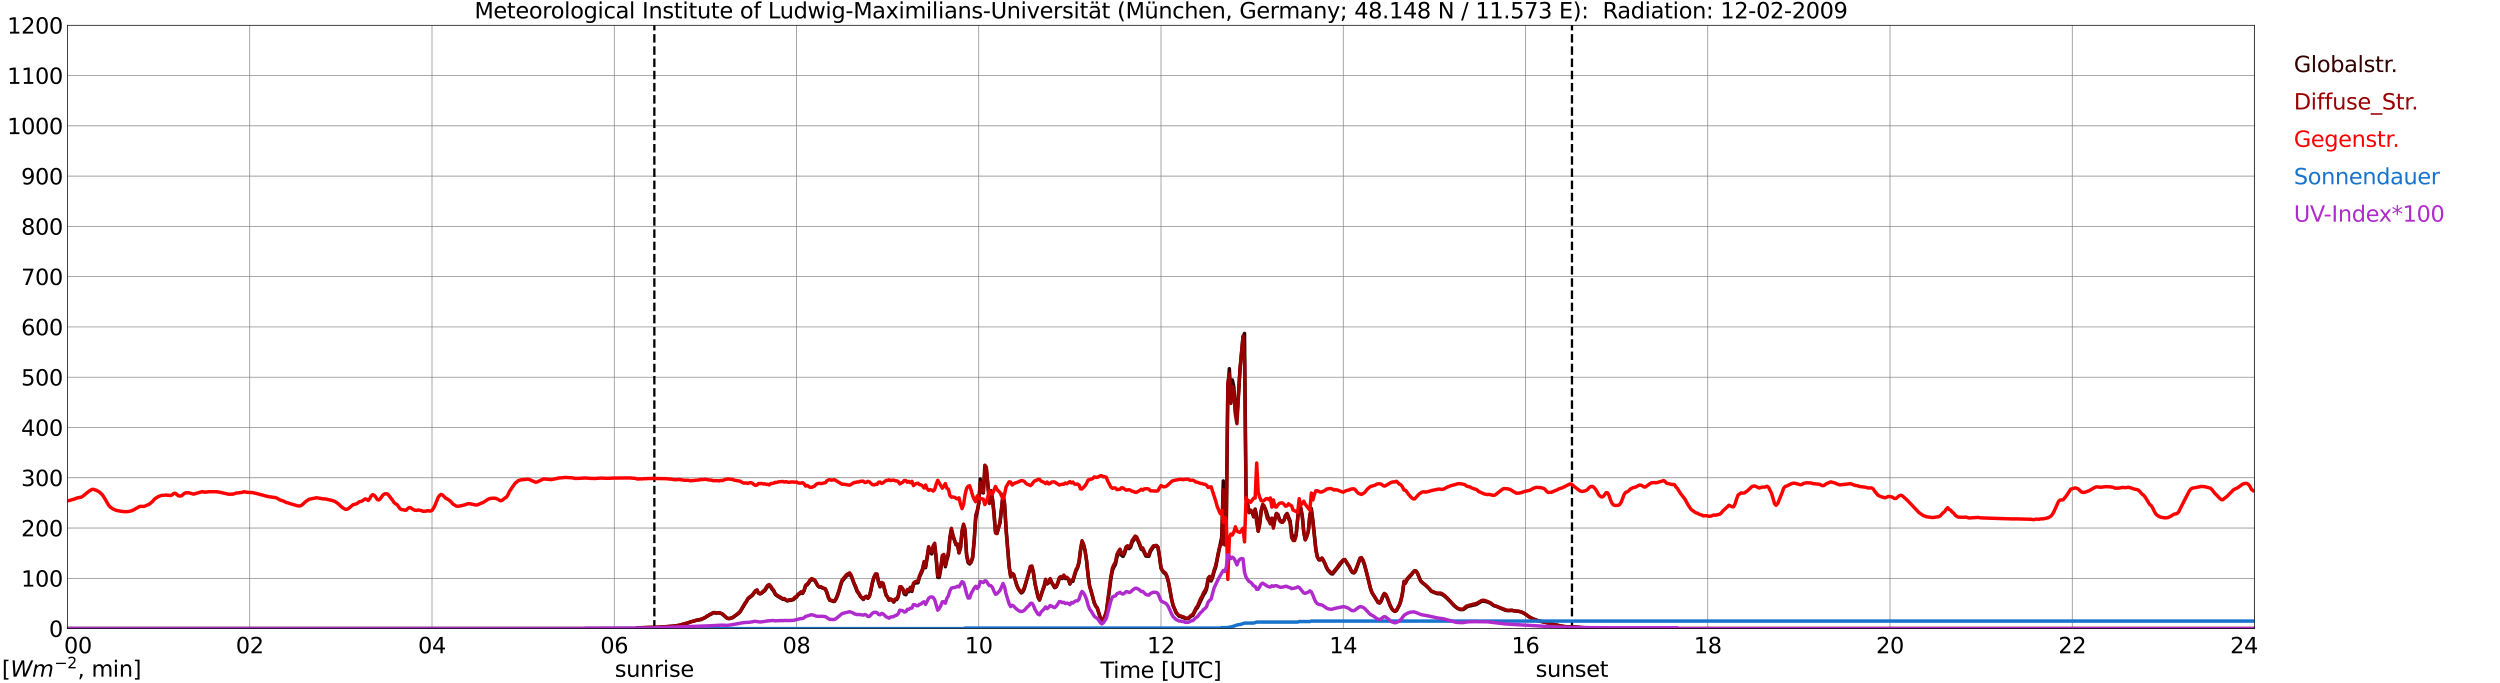 <?xml version="1.0" encoding="utf-8" standalone="no"?>
<!DOCTYPE svg PUBLIC "-//W3C//DTD SVG 1.1//EN"
  "http://www.w3.org/Graphics/SVG/1.1/DTD/svg11.dtd">
<svg xmlns:xlink="http://www.w3.org/1999/xlink" width="1085.4pt" height="296.64pt" viewBox="0 0 1085.4 296.64" xmlns="http://www.w3.org/2000/svg" version="1.1">
 <defs>
  <style type="text/css">*{stroke-linejoin: round; stroke-linecap: butt}</style>
 </defs>
 <g id="figure_1">
  <g id="patch_1">
   <path d="M 0 296.64 
L 1085.4 296.64 
L 1085.4 0 
L 0 0 
z
" style="fill: #ffffff"/>
  </g>
  <g id="axes_1">
   <g id="patch_2">
    <path d="M 29.306 272.909 
L 978.814 272.909 
L 978.814 10.976 
L 29.306 10.976 
z
" style="fill: #ffffff"/>
   </g>
   <g id="patch_3">
    <path d="M 978.814 272.909 
L 978.814 272.909 
L 978.814 10.976 
L 978.814 10.976 
z
" clip-path="url(#p048c642f13)" style="fill: #d3d3d3; opacity: 0.25; stroke: #d3d3d3; stroke-linejoin: miter"/>
   </g>
   <g id="matplotlib.axis_1">
    <g id="xtick_1">
     <g id="line2d_1">
      <path d="M 29.306 272.909 
L 29.306 10.976 
" clip-path="url(#p048c642f13)" style="fill: none; stroke: #808080; stroke-width: 0.3; stroke-linecap: square"/>
     </g>
     <g id="line2d_2"/>
     <g id="text_1">
      <!--    00 -->
      <g transform="translate(18.733 283.627) scale(0.095 -0.095)">
       <defs>
        <path id="DejaVuSans-20" transform="scale(0.016)"/>
        <path id="DejaVuSans-30" d="M 2034 4250 
Q 1547 4250 1301 3770 
Q 1056 3291 1056 2328 
Q 1056 1369 1301 889 
Q 1547 409 2034 409 
Q 2525 409 2770 889 
Q 3016 1369 3016 2328 
Q 3016 3291 2770 3770 
Q 2525 4250 2034 4250 
z
M 2034 4750 
Q 2819 4750 3233 4129 
Q 3647 3509 3647 2328 
Q 3647 1150 3233 529 
Q 2819 -91 2034 -91 
Q 1250 -91 836 529 
Q 422 1150 422 2328 
Q 422 3509 836 4129 
Q 1250 4750 2034 4750 
z
" transform="scale(0.016)"/>
       </defs>
       <use xlink:href="#DejaVuSans-20"/>
       <use xlink:href="#DejaVuSans-20" transform="translate(31.787 0)"/>
       <use xlink:href="#DejaVuSans-20" transform="translate(63.574 0)"/>
       <use xlink:href="#DejaVuSans-30" transform="translate(95.361 0)"/>
       <use xlink:href="#DejaVuSans-30" transform="translate(158.984 0)"/>
      </g>
     </g>
    </g>
    <g id="xtick_2">
     <g id="line2d_3">
      <path d="M 108.431 272.909 
L 108.431 10.976 
" clip-path="url(#p048c642f13)" style="fill: none; stroke: #808080; stroke-width: 0.3; stroke-linecap: square"/>
     </g>
     <g id="line2d_4"/>
     <g id="text_2">
      <!-- 02 -->
      <g transform="translate(102.387 283.627) scale(0.095 -0.095)">
       <defs>
        <path id="DejaVuSans-32" d="M 1228 531 
L 3431 531 
L 3431 0 
L 469 0 
L 469 531 
Q 828 903 1448 1529 
Q 2069 2156 2228 2338 
Q 2531 2678 2651 2914 
Q 2772 3150 2772 3378 
Q 2772 3750 2511 3984 
Q 2250 4219 1831 4219 
Q 1534 4219 1204 4116 
Q 875 4013 500 3803 
L 500 4441 
Q 881 4594 1212 4672 
Q 1544 4750 1819 4750 
Q 2544 4750 2975 4387 
Q 3406 4025 3406 3419 
Q 3406 3131 3298 2873 
Q 3191 2616 2906 2266 
Q 2828 2175 2409 1742 
Q 1991 1309 1228 531 
z
" transform="scale(0.016)"/>
       </defs>
       <use xlink:href="#DejaVuSans-30"/>
       <use xlink:href="#DejaVuSans-32" transform="translate(63.623 0)"/>
      </g>
     </g>
    </g>
    <g id="xtick_3">
     <g id="line2d_5">
      <path d="M 187.557 272.909 
L 187.557 10.976 
" clip-path="url(#p048c642f13)" style="fill: none; stroke: #808080; stroke-width: 0.3; stroke-linecap: square"/>
     </g>
     <g id="line2d_6"/>
     <g id="text_3">
      <!-- 04 -->
      <g transform="translate(181.513 283.627) scale(0.095 -0.095)">
       <defs>
        <path id="DejaVuSans-34" d="M 2419 4116 
L 825 1625 
L 2419 1625 
L 2419 4116 
z
M 2253 4666 
L 3047 4666 
L 3047 1625 
L 3713 1625 
L 3713 1100 
L 3047 1100 
L 3047 0 
L 2419 0 
L 2419 1100 
L 313 1100 
L 313 1709 
L 2253 4666 
z
" transform="scale(0.016)"/>
       </defs>
       <use xlink:href="#DejaVuSans-30"/>
       <use xlink:href="#DejaVuSans-34" transform="translate(63.623 0)"/>
      </g>
     </g>
    </g>
    <g id="xtick_4">
     <g id="line2d_7">
      <path d="M 266.683 272.909 
L 266.683 10.976 
" clip-path="url(#p048c642f13)" style="fill: none; stroke: #808080; stroke-width: 0.3; stroke-linecap: square"/>
     </g>
     <g id="line2d_8"/>
     <g id="text_4">
      <!-- 06 -->
      <g transform="translate(260.638 283.627) scale(0.095 -0.095)">
       <defs>
        <path id="DejaVuSans-36" d="M 2113 2584 
Q 1688 2584 1439 2293 
Q 1191 2003 1191 1497 
Q 1191 994 1439 701 
Q 1688 409 2113 409 
Q 2538 409 2786 701 
Q 3034 994 3034 1497 
Q 3034 2003 2786 2293 
Q 2538 2584 2113 2584 
z
M 3366 4563 
L 3366 3988 
Q 3128 4100 2886 4159 
Q 2644 4219 2406 4219 
Q 1781 4219 1451 3797 
Q 1122 3375 1075 2522 
Q 1259 2794 1537 2939 
Q 1816 3084 2150 3084 
Q 2853 3084 3261 2657 
Q 3669 2231 3669 1497 
Q 3669 778 3244 343 
Q 2819 -91 2113 -91 
Q 1303 -91 875 529 
Q 447 1150 447 2328 
Q 447 3434 972 4092 
Q 1497 4750 2381 4750 
Q 2619 4750 2861 4703 
Q 3103 4656 3366 4563 
z
" transform="scale(0.016)"/>
       </defs>
       <use xlink:href="#DejaVuSans-30"/>
       <use xlink:href="#DejaVuSans-36" transform="translate(63.623 0)"/>
      </g>
     </g>
    </g>
    <g id="xtick_5">
     <g id="line2d_9">
      <path d="M 345.808 272.909 
L 345.808 10.976 
" clip-path="url(#p048c642f13)" style="fill: none; stroke: #808080; stroke-width: 0.3; stroke-linecap: square"/>
     </g>
     <g id="line2d_10"/>
     <g id="text_5">
      <!-- 08 -->
      <g transform="translate(339.764 283.627) scale(0.095 -0.095)">
       <defs>
        <path id="DejaVuSans-38" d="M 2034 2216 
Q 1584 2216 1326 1975 
Q 1069 1734 1069 1313 
Q 1069 891 1326 650 
Q 1584 409 2034 409 
Q 2484 409 2743 651 
Q 3003 894 3003 1313 
Q 3003 1734 2745 1975 
Q 2488 2216 2034 2216 
z
M 1403 2484 
Q 997 2584 770 2862 
Q 544 3141 544 3541 
Q 544 4100 942 4425 
Q 1341 4750 2034 4750 
Q 2731 4750 3128 4425 
Q 3525 4100 3525 3541 
Q 3525 3141 3298 2862 
Q 3072 2584 2669 2484 
Q 3125 2378 3379 2068 
Q 3634 1759 3634 1313 
Q 3634 634 3220 271 
Q 2806 -91 2034 -91 
Q 1263 -91 848 271 
Q 434 634 434 1313 
Q 434 1759 690 2068 
Q 947 2378 1403 2484 
z
M 1172 3481 
Q 1172 3119 1398 2916 
Q 1625 2713 2034 2713 
Q 2441 2713 2670 2916 
Q 2900 3119 2900 3481 
Q 2900 3844 2670 4047 
Q 2441 4250 2034 4250 
Q 1625 4250 1398 4047 
Q 1172 3844 1172 3481 
z
" transform="scale(0.016)"/>
       </defs>
       <use xlink:href="#DejaVuSans-30"/>
       <use xlink:href="#DejaVuSans-38" transform="translate(63.623 0)"/>
      </g>
     </g>
    </g>
    <g id="xtick_6">
     <g id="line2d_11">
      <path d="M 424.934 272.909 
L 424.934 10.976 
" clip-path="url(#p048c642f13)" style="fill: none; stroke: #808080; stroke-width: 0.3; stroke-linecap: square"/>
     </g>
     <g id="line2d_12"/>
     <g id="text_6">
      <!-- 10 -->
      <g transform="translate(418.89 283.627) scale(0.095 -0.095)">
       <defs>
        <path id="DejaVuSans-31" d="M 794 531 
L 1825 531 
L 1825 4091 
L 703 3866 
L 703 4441 
L 1819 4666 
L 2450 4666 
L 2450 531 
L 3481 531 
L 3481 0 
L 794 0 
L 794 531 
z
" transform="scale(0.016)"/>
       </defs>
       <use xlink:href="#DejaVuSans-31"/>
       <use xlink:href="#DejaVuSans-30" transform="translate(63.623 0)"/>
      </g>
     </g>
    </g>
    <g id="xtick_7">
     <g id="line2d_13">
      <path d="M 504.06 272.909 
L 504.06 10.976 
" clip-path="url(#p048c642f13)" style="fill: none; stroke: #808080; stroke-width: 0.3; stroke-linecap: square"/>
     </g>
     <g id="line2d_14"/>
     <g id="text_7">
      <!-- 12 -->
      <g transform="translate(498.015 283.627) scale(0.095 -0.095)">
       <use xlink:href="#DejaVuSans-31"/>
       <use xlink:href="#DejaVuSans-32" transform="translate(63.623 0)"/>
      </g>
     </g>
    </g>
    <g id="xtick_8">
     <g id="line2d_15">
      <path d="M 583.185 272.909 
L 583.185 10.976 
" clip-path="url(#p048c642f13)" style="fill: none; stroke: #808080; stroke-width: 0.3; stroke-linecap: square"/>
     </g>
     <g id="line2d_16"/>
     <g id="text_8">
      <!-- 14 -->
      <g transform="translate(577.141 283.627) scale(0.095 -0.095)">
       <use xlink:href="#DejaVuSans-31"/>
       <use xlink:href="#DejaVuSans-34" transform="translate(63.623 0)"/>
      </g>
     </g>
    </g>
    <g id="xtick_9">
     <g id="line2d_17">
      <path d="M 662.311 272.909 
L 662.311 10.976 
" clip-path="url(#p048c642f13)" style="fill: none; stroke: #808080; stroke-width: 0.3; stroke-linecap: square"/>
     </g>
     <g id="line2d_18"/>
     <g id="text_9">
      <!-- 16 -->
      <g transform="translate(656.267 283.627) scale(0.095 -0.095)">
       <use xlink:href="#DejaVuSans-31"/>
       <use xlink:href="#DejaVuSans-36" transform="translate(63.623 0)"/>
      </g>
     </g>
    </g>
    <g id="xtick_10">
     <g id="line2d_19">
      <path d="M 741.437 272.909 
L 741.437 10.976 
" clip-path="url(#p048c642f13)" style="fill: none; stroke: #808080; stroke-width: 0.3; stroke-linecap: square"/>
     </g>
     <g id="line2d_20"/>
     <g id="text_10">
      <!-- 18 -->
      <g transform="translate(735.392 283.627) scale(0.095 -0.095)">
       <use xlink:href="#DejaVuSans-31"/>
       <use xlink:href="#DejaVuSans-38" transform="translate(63.623 0)"/>
      </g>
     </g>
    </g>
    <g id="xtick_11">
     <g id="line2d_21">
      <path d="M 820.562 272.909 
L 820.562 10.976 
" clip-path="url(#p048c642f13)" style="fill: none; stroke: #808080; stroke-width: 0.3; stroke-linecap: square"/>
     </g>
     <g id="line2d_22"/>
     <g id="text_11">
      <!-- 20 -->
      <g transform="translate(814.518 283.627) scale(0.095 -0.095)">
       <use xlink:href="#DejaVuSans-32"/>
       <use xlink:href="#DejaVuSans-30" transform="translate(63.623 0)"/>
      </g>
     </g>
    </g>
    <g id="xtick_12">
     <g id="line2d_23">
      <path d="M 899.688 272.909 
L 899.688 10.976 
" clip-path="url(#p048c642f13)" style="fill: none; stroke: #808080; stroke-width: 0.3; stroke-linecap: square"/>
     </g>
     <g id="line2d_24"/>
     <g id="text_12">
      <!-- 22 -->
      <g transform="translate(893.644 283.627) scale(0.095 -0.095)">
       <use xlink:href="#DejaVuSans-32"/>
       <use xlink:href="#DejaVuSans-32" transform="translate(63.623 0)"/>
      </g>
     </g>
    </g>
    <g id="xtick_13">
     <g id="line2d_25">
      <path d="M 978.814 272.909 
L 978.814 10.976 
" clip-path="url(#p048c642f13)" style="fill: none; stroke: #808080; stroke-width: 0.3; stroke-linecap: square"/>
     </g>
     <g id="line2d_26"/>
     <g id="text_13">
      <!-- 24    -->
      <g transform="translate(968.241 283.627) scale(0.095 -0.095)">
       <use xlink:href="#DejaVuSans-32"/>
       <use xlink:href="#DejaVuSans-34" transform="translate(63.623 0)"/>
       <use xlink:href="#DejaVuSans-20" transform="translate(127.246 0)"/>
       <use xlink:href="#DejaVuSans-20" transform="translate(159.033 0)"/>
       <use xlink:href="#DejaVuSans-20" transform="translate(190.82 0)"/>
      </g>
     </g>
    </g>
    <g id="text_14">
     <!-- Time [UTC] -->
     <g transform="translate(477.806 294.322) scale(0.095 -0.095)">
      <defs>
       <path id="DejaVuSans-54" d="M -19 4666 
L 3928 4666 
L 3928 4134 
L 2272 4134 
L 2272 0 
L 1638 0 
L 1638 4134 
L -19 4134 
L -19 4666 
z
" transform="scale(0.016)"/>
       <path id="DejaVuSans-69" d="M 603 3500 
L 1178 3500 
L 1178 0 
L 603 0 
L 603 3500 
z
M 603 4863 
L 1178 4863 
L 1178 4134 
L 603 4134 
L 603 4863 
z
" transform="scale(0.016)"/>
       <path id="DejaVuSans-6d" d="M 3328 2828 
Q 3544 3216 3844 3400 
Q 4144 3584 4550 3584 
Q 5097 3584 5394 3201 
Q 5691 2819 5691 2113 
L 5691 0 
L 5113 0 
L 5113 2094 
Q 5113 2597 4934 2840 
Q 4756 3084 4391 3084 
Q 3944 3084 3684 2787 
Q 3425 2491 3425 1978 
L 3425 0 
L 2847 0 
L 2847 2094 
Q 2847 2600 2669 2842 
Q 2491 3084 2119 3084 
Q 1678 3084 1418 2786 
Q 1159 2488 1159 1978 
L 1159 0 
L 581 0 
L 581 3500 
L 1159 3500 
L 1159 2956 
Q 1356 3278 1631 3431 
Q 1906 3584 2284 3584 
Q 2666 3584 2933 3390 
Q 3200 3197 3328 2828 
z
" transform="scale(0.016)"/>
       <path id="DejaVuSans-65" d="M 3597 1894 
L 3597 1613 
L 953 1613 
Q 991 1019 1311 708 
Q 1631 397 2203 397 
Q 2534 397 2845 478 
Q 3156 559 3463 722 
L 3463 178 
Q 3153 47 2828 -22 
Q 2503 -91 2169 -91 
Q 1331 -91 842 396 
Q 353 884 353 1716 
Q 353 2575 817 3079 
Q 1281 3584 2069 3584 
Q 2775 3584 3186 3129 
Q 3597 2675 3597 1894 
z
M 3022 2063 
Q 3016 2534 2758 2815 
Q 2500 3097 2075 3097 
Q 1594 3097 1305 2825 
Q 1016 2553 972 2059 
L 3022 2063 
z
" transform="scale(0.016)"/>
       <path id="DejaVuSans-5b" d="M 550 4863 
L 1875 4863 
L 1875 4416 
L 1125 4416 
L 1125 -397 
L 1875 -397 
L 1875 -844 
L 550 -844 
L 550 4863 
z
" transform="scale(0.016)"/>
       <path id="DejaVuSans-55" d="M 556 4666 
L 1191 4666 
L 1191 1831 
Q 1191 1081 1462 751 
Q 1734 422 2344 422 
Q 2950 422 3222 751 
Q 3494 1081 3494 1831 
L 3494 4666 
L 4128 4666 
L 4128 1753 
Q 4128 841 3676 375 
Q 3225 -91 2344 -91 
Q 1459 -91 1007 375 
Q 556 841 556 1753 
L 556 4666 
z
" transform="scale(0.016)"/>
       <path id="DejaVuSans-43" d="M 4122 4306 
L 4122 3641 
Q 3803 3938 3442 4084 
Q 3081 4231 2675 4231 
Q 1875 4231 1450 3742 
Q 1025 3253 1025 2328 
Q 1025 1406 1450 917 
Q 1875 428 2675 428 
Q 3081 428 3442 575 
Q 3803 722 4122 1019 
L 4122 359 
Q 3791 134 3420 21 
Q 3050 -91 2638 -91 
Q 1578 -91 968 557 
Q 359 1206 359 2328 
Q 359 3453 968 4101 
Q 1578 4750 2638 4750 
Q 3056 4750 3426 4639 
Q 3797 4528 4122 4306 
z
" transform="scale(0.016)"/>
       <path id="DejaVuSans-5d" d="M 1947 4863 
L 1947 -844 
L 622 -844 
L 622 -397 
L 1369 -397 
L 1369 4416 
L 622 4416 
L 622 4863 
L 1947 4863 
z
" transform="scale(0.016)"/>
      </defs>
      <use xlink:href="#DejaVuSans-54"/>
      <use xlink:href="#DejaVuSans-69" transform="translate(57.959 0)"/>
      <use xlink:href="#DejaVuSans-6d" transform="translate(85.742 0)"/>
      <use xlink:href="#DejaVuSans-65" transform="translate(183.154 0)"/>
      <use xlink:href="#DejaVuSans-20" transform="translate(244.678 0)"/>
      <use xlink:href="#DejaVuSans-5b" transform="translate(276.465 0)"/>
      <use xlink:href="#DejaVuSans-55" transform="translate(315.479 0)"/>
      <use xlink:href="#DejaVuSans-54" transform="translate(388.672 0)"/>
      <use xlink:href="#DejaVuSans-43" transform="translate(443.881 0)"/>
      <use xlink:href="#DejaVuSans-5d" transform="translate(513.705 0)"/>
     </g>
    </g>
   </g>
   <g id="matplotlib.axis_2">
    <g id="ytick_1">
     <g id="line2d_27">
      <path d="M 29.306 272.909 
L 978.814 272.909 
" clip-path="url(#p048c642f13)" style="fill: none; stroke: #808080; stroke-width: 0.3; stroke-linecap: square"/>
     </g>
     <g id="line2d_28"/>
     <g id="text_15">
      <!-- 0 -->
      <g transform="translate(21.261 276.518) scale(0.095 -0.095)">
       <use xlink:href="#DejaVuSans-30"/>
      </g>
     </g>
    </g>
    <g id="ytick_2">
     <g id="line2d_29">
      <path d="M 29.306 251.081 
L 978.814 251.081 
" clip-path="url(#p048c642f13)" style="fill: none; stroke: #808080; stroke-width: 0.3; stroke-linecap: square"/>
     </g>
     <g id="line2d_30"/>
     <g id="text_16">
      <!-- 100 -->
      <g transform="translate(9.173 254.69) scale(0.095 -0.095)">
       <use xlink:href="#DejaVuSans-31"/>
       <use xlink:href="#DejaVuSans-30" transform="translate(63.623 0)"/>
       <use xlink:href="#DejaVuSans-30" transform="translate(127.246 0)"/>
      </g>
     </g>
    </g>
    <g id="ytick_3">
     <g id="line2d_31">
      <path d="M 29.306 229.253 
L 978.814 229.253 
" clip-path="url(#p048c642f13)" style="fill: none; stroke: #808080; stroke-width: 0.3; stroke-linecap: square"/>
     </g>
     <g id="line2d_32"/>
     <g id="text_17">
      <!-- 200 -->
      <g transform="translate(9.173 232.863) scale(0.095 -0.095)">
       <use xlink:href="#DejaVuSans-32"/>
       <use xlink:href="#DejaVuSans-30" transform="translate(63.623 0)"/>
       <use xlink:href="#DejaVuSans-30" transform="translate(127.246 0)"/>
      </g>
     </g>
    </g>
    <g id="ytick_4">
     <g id="line2d_33">
      <path d="M 29.306 207.426 
L 978.814 207.426 
" clip-path="url(#p048c642f13)" style="fill: none; stroke: #808080; stroke-width: 0.3; stroke-linecap: square"/>
     </g>
     <g id="line2d_34"/>
     <g id="text_18">
      <!-- 300 -->
      <g transform="translate(9.173 211.035) scale(0.095 -0.095)">
       <defs>
        <path id="DejaVuSans-33" d="M 2597 2516 
Q 3050 2419 3304 2112 
Q 3559 1806 3559 1356 
Q 3559 666 3084 287 
Q 2609 -91 1734 -91 
Q 1441 -91 1130 -33 
Q 819 25 488 141 
L 488 750 
Q 750 597 1062 519 
Q 1375 441 1716 441 
Q 2309 441 2620 675 
Q 2931 909 2931 1356 
Q 2931 1769 2642 2001 
Q 2353 2234 1838 2234 
L 1294 2234 
L 1294 2753 
L 1863 2753 
Q 2328 2753 2575 2939 
Q 2822 3125 2822 3475 
Q 2822 3834 2567 4026 
Q 2313 4219 1838 4219 
Q 1578 4219 1281 4162 
Q 984 4106 628 3988 
L 628 4550 
Q 988 4650 1302 4700 
Q 1616 4750 1894 4750 
Q 2613 4750 3031 4423 
Q 3450 4097 3450 3541 
Q 3450 3153 3228 2886 
Q 3006 2619 2597 2516 
z
" transform="scale(0.016)"/>
       </defs>
       <use xlink:href="#DejaVuSans-33"/>
       <use xlink:href="#DejaVuSans-30" transform="translate(63.623 0)"/>
       <use xlink:href="#DejaVuSans-30" transform="translate(127.246 0)"/>
      </g>
     </g>
    </g>
    <g id="ytick_5">
     <g id="line2d_35">
      <path d="M 29.306 185.598 
L 978.814 185.598 
" clip-path="url(#p048c642f13)" style="fill: none; stroke: #808080; stroke-width: 0.3; stroke-linecap: square"/>
     </g>
     <g id="line2d_36"/>
     <g id="text_19">
      <!-- 400 -->
      <g transform="translate(9.173 189.207) scale(0.095 -0.095)">
       <use xlink:href="#DejaVuSans-34"/>
       <use xlink:href="#DejaVuSans-30" transform="translate(63.623 0)"/>
       <use xlink:href="#DejaVuSans-30" transform="translate(127.246 0)"/>
      </g>
     </g>
    </g>
    <g id="ytick_6">
     <g id="line2d_37">
      <path d="M 29.306 163.77 
L 978.814 163.77 
" clip-path="url(#p048c642f13)" style="fill: none; stroke: #808080; stroke-width: 0.3; stroke-linecap: square"/>
     </g>
     <g id="line2d_38"/>
     <g id="text_20">
      <!-- 500 -->
      <g transform="translate(9.173 167.379) scale(0.095 -0.095)">
       <defs>
        <path id="DejaVuSans-35" d="M 691 4666 
L 3169 4666 
L 3169 4134 
L 1269 4134 
L 1269 2991 
Q 1406 3038 1543 3061 
Q 1681 3084 1819 3084 
Q 2600 3084 3056 2656 
Q 3513 2228 3513 1497 
Q 3513 744 3044 326 
Q 2575 -91 1722 -91 
Q 1428 -91 1123 -41 
Q 819 9 494 109 
L 494 744 
Q 775 591 1075 516 
Q 1375 441 1709 441 
Q 2250 441 2565 725 
Q 2881 1009 2881 1497 
Q 2881 1984 2565 2268 
Q 2250 2553 1709 2553 
Q 1456 2553 1204 2497 
Q 953 2441 691 2322 
L 691 4666 
z
" transform="scale(0.016)"/>
       </defs>
       <use xlink:href="#DejaVuSans-35"/>
       <use xlink:href="#DejaVuSans-30" transform="translate(63.623 0)"/>
       <use xlink:href="#DejaVuSans-30" transform="translate(127.246 0)"/>
      </g>
     </g>
    </g>
    <g id="ytick_7">
     <g id="line2d_39">
      <path d="M 29.306 141.942 
L 978.814 141.942 
" clip-path="url(#p048c642f13)" style="fill: none; stroke: #808080; stroke-width: 0.3; stroke-linecap: square"/>
     </g>
     <g id="line2d_40"/>
     <g id="text_21">
      <!-- 600 -->
      <g transform="translate(9.173 145.551) scale(0.095 -0.095)">
       <use xlink:href="#DejaVuSans-36"/>
       <use xlink:href="#DejaVuSans-30" transform="translate(63.623 0)"/>
       <use xlink:href="#DejaVuSans-30" transform="translate(127.246 0)"/>
      </g>
     </g>
    </g>
    <g id="ytick_8">
     <g id="line2d_41">
      <path d="M 29.306 120.114 
L 978.814 120.114 
" clip-path="url(#p048c642f13)" style="fill: none; stroke: #808080; stroke-width: 0.3; stroke-linecap: square"/>
     </g>
     <g id="line2d_42"/>
     <g id="text_22">
      <!-- 700 -->
      <g transform="translate(9.173 123.724) scale(0.095 -0.095)">
       <defs>
        <path id="DejaVuSans-37" d="M 525 4666 
L 3525 4666 
L 3525 4397 
L 1831 0 
L 1172 0 
L 2766 4134 
L 525 4134 
L 525 4666 
z
" transform="scale(0.016)"/>
       </defs>
       <use xlink:href="#DejaVuSans-37"/>
       <use xlink:href="#DejaVuSans-30" transform="translate(63.623 0)"/>
       <use xlink:href="#DejaVuSans-30" transform="translate(127.246 0)"/>
      </g>
     </g>
    </g>
    <g id="ytick_9">
     <g id="line2d_43">
      <path d="M 29.306 98.287 
L 978.814 98.287 
" clip-path="url(#p048c642f13)" style="fill: none; stroke: #808080; stroke-width: 0.3; stroke-linecap: square"/>
     </g>
     <g id="line2d_44"/>
     <g id="text_23">
      <!-- 800 -->
      <g transform="translate(9.173 101.896) scale(0.095 -0.095)">
       <use xlink:href="#DejaVuSans-38"/>
       <use xlink:href="#DejaVuSans-30" transform="translate(63.623 0)"/>
       <use xlink:href="#DejaVuSans-30" transform="translate(127.246 0)"/>
      </g>
     </g>
    </g>
    <g id="ytick_10">
     <g id="line2d_45">
      <path d="M 29.306 76.459 
L 978.814 76.459 
" clip-path="url(#p048c642f13)" style="fill: none; stroke: #808080; stroke-width: 0.3; stroke-linecap: square"/>
     </g>
     <g id="line2d_46"/>
     <g id="text_24">
      <!-- 900 -->
      <g transform="translate(9.173 80.068) scale(0.095 -0.095)">
       <defs>
        <path id="DejaVuSans-39" d="M 703 97 
L 703 672 
Q 941 559 1184 500 
Q 1428 441 1663 441 
Q 2288 441 2617 861 
Q 2947 1281 2994 2138 
Q 2813 1869 2534 1725 
Q 2256 1581 1919 1581 
Q 1219 1581 811 2004 
Q 403 2428 403 3163 
Q 403 3881 828 4315 
Q 1253 4750 1959 4750 
Q 2769 4750 3195 4129 
Q 3622 3509 3622 2328 
Q 3622 1225 3098 567 
Q 2575 -91 1691 -91 
Q 1453 -91 1209 -44 
Q 966 3 703 97 
z
M 1959 2075 
Q 2384 2075 2632 2365 
Q 2881 2656 2881 3163 
Q 2881 3666 2632 3958 
Q 2384 4250 1959 4250 
Q 1534 4250 1286 3958 
Q 1038 3666 1038 3163 
Q 1038 2656 1286 2365 
Q 1534 2075 1959 2075 
z
" transform="scale(0.016)"/>
       </defs>
       <use xlink:href="#DejaVuSans-39"/>
       <use xlink:href="#DejaVuSans-30" transform="translate(63.623 0)"/>
       <use xlink:href="#DejaVuSans-30" transform="translate(127.246 0)"/>
      </g>
     </g>
    </g>
    <g id="ytick_11">
     <g id="line2d_47">
      <path d="M 29.306 54.631 
L 978.814 54.631 
" clip-path="url(#p048c642f13)" style="fill: none; stroke: #808080; stroke-width: 0.3; stroke-linecap: square"/>
     </g>
     <g id="line2d_48"/>
     <g id="text_25">
      <!-- 1000 -->
      <g transform="translate(3.128 58.24) scale(0.095 -0.095)">
       <use xlink:href="#DejaVuSans-31"/>
       <use xlink:href="#DejaVuSans-30" transform="translate(63.623 0)"/>
       <use xlink:href="#DejaVuSans-30" transform="translate(127.246 0)"/>
       <use xlink:href="#DejaVuSans-30" transform="translate(190.869 0)"/>
      </g>
     </g>
    </g>
    <g id="ytick_12">
     <g id="line2d_49">
      <path d="M 29.306 32.803 
L 978.814 32.803 
" clip-path="url(#p048c642f13)" style="fill: none; stroke: #808080; stroke-width: 0.3; stroke-linecap: square"/>
     </g>
     <g id="line2d_50"/>
     <g id="text_26">
      <!-- 1100 -->
      <g transform="translate(3.128 36.413) scale(0.095 -0.095)">
       <use xlink:href="#DejaVuSans-31"/>
       <use xlink:href="#DejaVuSans-31" transform="translate(63.623 0)"/>
       <use xlink:href="#DejaVuSans-30" transform="translate(127.246 0)"/>
       <use xlink:href="#DejaVuSans-30" transform="translate(190.869 0)"/>
      </g>
     </g>
    </g>
    <g id="ytick_13">
     <g id="line2d_51">
      <path d="M 29.306 10.976 
L 978.814 10.976 
" clip-path="url(#p048c642f13)" style="fill: none; stroke: #808080; stroke-width: 0.3; stroke-linecap: square"/>
     </g>
     <g id="line2d_52"/>
     <g id="text_27">
      <!-- 1200 -->
      <g transform="translate(3.128 14.585) scale(0.095 -0.095)">
       <use xlink:href="#DejaVuSans-31"/>
       <use xlink:href="#DejaVuSans-32" transform="translate(63.623 0)"/>
       <use xlink:href="#DejaVuSans-30" transform="translate(127.246 0)"/>
       <use xlink:href="#DejaVuSans-30" transform="translate(190.869 0)"/>
      </g>
     </g>
    </g>
   </g>
   <g id="line2d_53">
    <path d="M 284.09 272.909 
L 284.09 10.976 
" clip-path="url(#p048c642f13)" style="fill: none; stroke-dasharray: 3.7,1.6; stroke-dashoffset: 0; stroke: #000000"/>
   </g>
   <g id="line2d_54">
    <path d="M 682.488 272.909 
L 682.488 10.976 
" clip-path="url(#p048c642f13)" style="fill: none; stroke-dasharray: 3.7,1.6; stroke-dashoffset: 0; stroke: #000000"/>
   </g>
   <g id="line2d_55">
    <path d="M 29.306 272.909 
L 275.914 272.909 
L 276.573 272.599 
L 279.211 272.516 
L 281.189 272.435 
L 283.167 272.394 
L 286.464 272.313 
L 291.739 271.903 
L 295.036 271.453 
L 298.992 270.388 
L 299.652 270.019 
L 301.63 269.569 
L 302.289 269.322 
L 304.267 269.037 
L 306.246 268.094 
L 306.905 267.602 
L 307.564 267.317 
L 308.224 266.825 
L 308.883 266.579 
L 309.543 266.129 
L 310.202 266.046 
L 310.861 266.21 
L 312.18 266.046 
L 313.499 266.537 
L 315.477 268.257 
L 316.136 268.545 
L 316.796 268.545 
L 318.114 268.177 
L 320.752 266.251 
L 321.411 265.514 
L 323.39 262.237 
L 324.049 261.296 
L 324.708 260.068 
L 326.686 258.47 
L 328.005 256.669 
L 328.665 256.217 
L 329.324 257.568 
L 329.983 257.856 
L 330.643 257.61 
L 331.302 256.996 
L 331.961 256.586 
L 333.28 254.622 
L 333.94 254.211 
L 334.599 254.866 
L 335.258 255.931 
L 335.918 256.669 
L 336.577 258.062 
L 337.236 258.633 
L 339.874 260.19 
L 340.533 260.109 
L 341.193 260.6 
L 341.852 260.928 
L 342.512 260.681 
L 343.171 260.681 
L 344.49 260.353 
L 345.149 259.616 
L 345.808 259.288 
L 346.468 258.348 
L 347.127 257.896 
L 347.787 257.282 
L 348.446 257.651 
L 349.105 256.505 
L 349.765 254.333 
L 350.424 253.964 
L 351.083 253.187 
L 351.743 252.081 
L 352.402 251.631 
L 353.721 252 
L 355.04 254.333 
L 355.699 254.907 
L 356.359 254.866 
L 357.018 255.276 
L 358.337 255.767 
L 358.996 257.324 
L 359.655 259.413 
L 360.315 260.681 
L 360.974 260.764 
L 361.634 261.133 
L 362.293 261.133 
L 362.952 260.19 
L 363.612 258.633 
L 364.271 256.669 
L 364.93 254.333 
L 365.59 252.408 
L 367.568 249.992 
L 368.887 249.298 
L 369.546 250.197 
L 372.184 256.913 
L 372.843 257.693 
L 373.502 258.922 
L 374.821 260.273 
L 375.481 259.371 
L 376.14 258.961 
L 376.799 259.782 
L 377.459 258.961 
L 378.118 256.342 
L 378.777 253.065 
L 379.437 250.935 
L 380.096 249.747 
L 380.756 249.584 
L 381.415 252.696 
L 382.074 254.785 
L 382.734 253.065 
L 383.393 253.432 
L 384.712 258.428 
L 385.371 259.288 
L 386.031 260.6 
L 386.69 260.148 
L 387.349 260.559 
L 388.009 261.419 
L 388.668 260.436 
L 389.328 260.312 
L 389.987 259.166 
L 390.646 255.316 
L 391.306 255.235 
L 391.965 255.973 
L 392.624 257.937 
L 393.284 258.225 
L 393.943 256.669 
L 394.603 256.913 
L 395.262 255.562 
L 395.921 256.791 
L 396.581 253.761 
L 397.24 253.229 
L 397.899 253.024 
L 398.559 253.024 
L 399.218 250.566 
L 400.537 247.658 
L 401.196 244.546 
L 401.856 246.471 
L 403.175 238.362 
L 403.834 239.713 
L 404.493 240.492 
L 405.153 238.362 
L 405.812 237.258 
L 406.471 243.112 
L 407.131 250.649 
L 407.79 250.73 
L 408.45 247.045 
L 409.109 242.088 
L 409.768 241.516 
L 410.428 246.061 
L 411.087 243.195 
L 411.746 240.901 
L 412.406 233.981 
L 413.065 230.048 
L 413.725 232.752 
L 415.043 236.561 
L 415.703 236.52 
L 416.362 239.918 
L 417.022 237.829 
L 417.681 230.991 
L 418.34 228.33 
L 419 231.44 
L 419.659 241.352 
L 420.318 244.301 
L 420.978 244.873 
L 421.637 244.096 
L 422.297 242.252 
L 422.956 235.044 
L 423.615 225.176 
L 424.275 222.432 
L 424.934 218.54 
L 425.593 207.934 
L 426.253 213.71 
L 426.912 214.037 
L 427.572 204.782 
L 428.231 203.839 
L 428.89 210.106 
L 429.55 217.477 
L 430.209 213.053 
L 430.869 216.29 
L 431.528 222.144 
L 432.187 230.541 
L 432.847 231.482 
L 434.165 226.977 
L 435.484 214.814 
L 436.144 218.418 
L 436.803 229.312 
L 438.122 245.57 
L 438.781 249.992 
L 439.44 248.929 
L 440.1 249.584 
L 441.419 253.964 
L 442.078 255.482 
L 442.737 256.586 
L 443.397 257.446 
L 444.056 256.996 
L 444.716 255.645 
L 447.353 246.144 
L 448.012 246.185 
L 448.672 248.887 
L 449.331 253.31 
L 450.65 259.166 
L 451.309 260.559 
L 452.628 256.627 
L 453.287 254.949 
L 453.947 251.876 
L 454.606 253.556 
L 455.266 253.065 
L 455.925 251.509 
L 456.584 253.065 
L 457.903 255.152 
L 458.563 254.825 
L 459.222 253.432 
L 459.881 251.304 
L 460.541 250.813 
L 461.2 251.181 
L 461.859 250.075 
L 462.519 251.181 
L 463.178 251.099 
L 463.838 251.59 
L 464.497 253.596 
L 465.156 252.369 
L 465.816 252.408 
L 467.134 247.905 
L 467.794 246.718 
L 468.453 244.504 
L 469.113 239.263 
L 469.772 235.332 
L 470.431 236.642 
L 471.091 239.222 
L 471.75 243.564 
L 472.409 249.911 
L 473.069 254.456 
L 473.728 256.505 
L 475.047 261.582 
L 475.706 263.097 
L 476.366 263.876 
L 477.685 268.135 
L 478.344 269.405 
L 479.003 269.076 
L 479.663 267.766 
L 480.322 265.924 
L 481.641 256.422 
L 482.3 251.384 
L 482.96 247.741 
L 483.619 246.185 
L 484.278 245.12 
L 484.938 241.885 
L 485.597 240.492 
L 486.256 239.469 
L 486.916 241.106 
L 487.575 241.597 
L 488.235 240.329 
L 488.894 238.281 
L 489.553 237.829 
L 490.213 238.198 
L 490.872 237.585 
L 491.532 235.496 
L 492.85 233.612 
L 493.51 233.817 
L 494.169 235.127 
L 495.488 238.526 
L 496.147 238.648 
L 497.466 241.433 
L 498.785 241.558 
L 499.444 239.508 
L 500.763 237.461 
L 501.422 237.175 
L 502.082 237.175 
L 502.741 237.707 
L 503.4 241.638 
L 504.06 246.676 
L 504.719 247.905 
L 505.379 248.765 
L 506.038 249.173 
L 506.697 250.607 
L 507.357 253.024 
L 508.675 260.273 
L 509.335 262.975 
L 510.654 266.129 
L 511.972 267.602 
L 512.632 267.644 
L 513.291 268.052 
L 513.95 268.135 
L 514.61 268.626 
L 515.929 268.545 
L 517.247 267.439 
L 517.907 267.153 
L 519.226 264.573 
L 519.885 263.835 
L 522.522 258.306 
L 523.182 257.324 
L 523.841 255.848 
L 524.501 252 
L 525.16 251.14 
L 525.819 252.244 
L 526.479 250.649 
L 527.138 248.15 
L 527.797 246.349 
L 530.435 232.916 
L 531.094 208.794 
L 531.754 231.196 
L 532.413 227.961 
L 533.073 169.48 
L 533.732 160.061 
L 534.391 172.962 
L 535.051 164.975 
L 535.71 168.129 
L 536.369 178.899 
L 537.029 181.601 
L 538.348 160.306 
L 539.666 146.301 
L 540.326 144.745 
L 540.985 216.453 
L 541.644 218.745 
L 542.304 222.554 
L 542.963 221.817 
L 543.623 222.391 
L 544.282 224.438 
L 544.941 220.998 
L 545.601 224.069 
L 546.26 230.58 
L 546.919 227.634 
L 547.579 222.063 
L 548.238 219.525 
L 548.898 220.26 
L 549.557 221.325 
L 550.876 225.584 
L 551.535 226.813 
L 552.195 225.176 
L 552.854 228.288 
L 553.513 225.42 
L 554.173 223.087 
L 554.832 223.373 
L 555.491 225.42 
L 556.151 226.322 
L 556.81 226.61 
L 557.47 225.831 
L 558.129 223.825 
L 558.788 222.923 
L 560.107 226.077 
L 560.766 231.523 
L 561.426 233.693 
L 562.085 233.94 
L 562.745 231.934 
L 564.063 218.623 
L 564.723 220.834 
L 565.382 224.03 
L 566.042 231.032 
L 566.701 234.226 
L 567.36 232.669 
L 568.02 230.744 
L 568.679 223.7 
L 569.338 220.793 
L 569.998 225.872 
L 571.317 238.484 
L 571.976 241.721 
L 572.635 243.031 
L 573.295 243.072 
L 573.954 242.457 
L 574.613 243.481 
L 575.273 244.832 
L 575.932 246.552 
L 576.592 247.7 
L 577.91 249.093 
L 578.57 249.215 
L 581.207 245.938 
L 583.185 243.195 
L 583.845 242.909 
L 585.164 245.12 
L 585.823 246.061 
L 586.482 247.536 
L 587.142 248.56 
L 587.801 248.765 
L 588.46 248.108 
L 590.439 242.784 
L 591.098 242.581 
L 591.757 243.564 
L 592.417 245.325 
L 593.736 250.321 
L 595.054 255.645 
L 595.714 257.324 
L 598.351 261.582 
L 599.011 261.788 
L 599.67 260.969 
L 600.329 259.125 
L 600.989 258.02 
L 601.648 258.389 
L 602.307 259.699 
L 603.626 263.139 
L 604.286 264.368 
L 604.945 265.064 
L 605.604 265.433 
L 606.264 265.145 
L 607.582 262.77 
L 608.242 260.845 
L 608.901 257.815 
L 609.561 252.819 
L 610.22 253.187 
L 610.879 251.753 
L 612.198 250.197 
L 612.858 249.501 
L 613.517 248.518 
L 614.176 247.822 
L 614.836 247.986 
L 615.495 249.051 
L 616.814 252.244 
L 618.133 253.432 
L 619.451 254.58 
L 620.77 255.931 
L 621.429 256.75 
L 624.067 257.773 
L 625.386 257.815 
L 626.705 258.47 
L 628.023 259.576 
L 629.342 260.886 
L 631.32 262.975 
L 632.639 264.04 
L 633.958 264.654 
L 635.276 264.654 
L 637.255 263.261 
L 638.573 263.016 
L 639.892 262.689 
L 640.552 262.565 
L 641.211 262.32 
L 643.189 261.091 
L 643.848 261.008 
L 644.508 261.05 
L 645.827 261.377 
L 647.145 261.951 
L 648.464 262.934 
L 649.783 263.261 
L 651.102 263.916 
L 653.739 265.022 
L 655.058 265.145 
L 656.377 265.064 
L 658.355 265.35 
L 659.674 265.472 
L 660.992 265.882 
L 662.311 266.62 
L 663.63 267.644 
L 664.949 268.421 
L 668.246 269.608 
L 669.564 269.855 
L 670.883 270.183 
L 678.136 271.903 
L 682.092 272.313 
L 683.411 272.188 
L 689.346 272.599 
L 690.005 272.909 
L 978.154 272.909 
L 978.154 272.909 
" clip-path="url(#p048c642f13)" style="fill: none; stroke: #330000; stroke-width: 1.5; stroke-linecap: square"/>
   </g>
   <g id="line2d_56">
    <path d="M 29.306 272.909 
L 275.914 272.909 
L 276.573 272.579 
L 277.233 272.496 
L 278.552 272.496 
L 281.189 272.411 
L 285.145 272.328 
L 292.399 271.824 
L 293.717 271.656 
L 295.036 271.405 
L 297.674 270.65 
L 302.289 269.264 
L 304.927 268.676 
L 306.246 268.004 
L 306.905 267.5 
L 307.564 267.207 
L 308.224 266.703 
L 308.883 266.452 
L 309.543 265.989 
L 310.202 265.906 
L 310.861 266.075 
L 311.521 266.075 
L 312.18 265.948 
L 313.499 266.452 
L 315.477 268.214 
L 316.136 268.508 
L 316.796 268.508 
L 318.114 268.046 
L 320.752 266.031 
L 321.411 265.317 
L 323.39 261.96 
L 324.049 261.037 
L 324.708 259.777 
L 326.686 258.223 
L 327.346 257.217 
L 328.005 256.462 
L 328.665 256.125 
L 329.324 257.553 
L 329.983 257.721 
L 330.643 257.343 
L 331.302 256.63 
L 331.961 256.208 
L 332.621 255.034 
L 333.28 254.111 
L 333.94 253.775 
L 334.599 254.447 
L 335.258 255.495 
L 335.918 256.252 
L 336.577 257.721 
L 337.236 258.35 
L 339.215 259.483 
L 339.874 259.987 
L 340.533 259.86 
L 341.193 260.364 
L 341.852 260.701 
L 342.512 260.45 
L 343.83 260.281 
L 344.49 260.028 
L 345.149 259.232 
L 345.808 258.937 
L 346.468 257.972 
L 347.127 257.553 
L 347.787 256.922 
L 348.446 257.385 
L 349.105 256.167 
L 349.765 254.026 
L 350.424 253.524 
L 351.083 252.766 
L 351.743 251.633 
L 352.402 251.173 
L 353.721 251.801 
L 355.04 254.235 
L 355.699 254.781 
L 356.359 254.698 
L 357.018 255.117 
L 358.337 255.621 
L 358.996 257.217 
L 359.655 259.273 
L 360.315 260.618 
L 360.974 260.574 
L 361.634 260.952 
L 362.293 260.869 
L 362.952 259.819 
L 363.612 258.223 
L 364.271 256.252 
L 364.93 253.775 
L 365.59 251.801 
L 367.568 249.451 
L 368.887 248.695 
L 369.546 249.704 
L 370.865 253.397 
L 371.524 254.615 
L 372.184 256.586 
L 372.843 257.468 
L 373.502 258.686 
L 374.821 260.155 
L 375.481 259.232 
L 376.14 258.854 
L 376.799 259.692 
L 377.459 258.854 
L 378.118 256.084 
L 378.777 252.642 
L 379.437 250.5 
L 380.096 249.158 
L 380.756 249.158 
L 381.415 252.557 
L 382.074 254.615 
L 382.734 252.851 
L 383.393 253.229 
L 384.712 258.391 
L 385.371 259.273 
L 386.031 260.574 
L 386.69 260.072 
L 387.349 260.406 
L 388.009 261.246 
L 388.668 260.072 
L 389.328 259.945 
L 389.987 258.601 
L 390.646 254.739 
L 391.306 254.739 
L 391.965 255.58 
L 392.624 257.385 
L 393.284 257.509 
L 393.943 255.916 
L 394.603 256.208 
L 395.262 254.949 
L 395.921 256.294 
L 396.581 253.187 
L 397.24 252.598 
L 397.899 252.347 
L 398.559 252.306 
L 399.218 249.913 
L 400.537 246.89 
L 401.196 243.784 
L 401.856 245.884 
L 403.175 237.319 
L 403.834 238.746 
L 404.493 239.587 
L 405.153 236.9 
L 405.812 235.85 
L 406.471 242.064 
L 407.131 249.955 
L 407.79 249.913 
L 408.45 246.43 
L 409.109 241.182 
L 409.768 240.719 
L 410.428 245.338 
L 411.087 242.188 
L 411.746 239.881 
L 412.406 233.121 
L 413.065 229.386 
L 413.725 232.283 
L 415.043 236.271 
L 415.703 236.103 
L 416.362 240.091 
L 417.022 237.655 
L 417.681 230.225 
L 418.34 227.54 
L 419 229.806 
L 419.659 240.636 
L 420.318 243.616 
L 420.978 244.413 
L 421.637 243.952 
L 422.297 241.56 
L 422.956 234.171 
L 423.615 223.676 
L 424.275 221.62 
L 424.934 218.599 
L 425.593 209.488 
L 426.253 213.308 
L 426.912 213.52 
L 427.572 201.975 
L 428.231 202.815 
L 429.55 218.599 
L 430.209 213.812 
L 430.869 216.75 
L 431.528 223.131 
L 432.187 231.401 
L 432.847 231.696 
L 434.165 226.699 
L 435.484 214.611 
L 436.144 219.396 
L 436.803 230.478 
L 438.122 246.303 
L 438.781 250.459 
L 439.44 249.031 
L 440.1 249.409 
L 441.419 253.984 
L 442.078 255.538 
L 442.737 256.418 
L 443.397 257.049 
L 444.056 256.462 
L 444.716 255.034 
L 446.694 248.569 
L 447.353 245.884 
L 448.012 245.716 
L 448.672 248.401 
L 449.331 253.144 
L 450.65 259.105 
L 451.309 260.364 
L 452.628 256.252 
L 453.287 254.403 
L 453.947 251.507 
L 454.606 253.312 
L 455.266 252.766 
L 455.925 251.214 
L 456.584 252.725 
L 457.903 254.949 
L 458.563 254.53 
L 459.222 253.019 
L 459.881 250.795 
L 460.541 250.332 
L 461.2 250.583 
L 461.859 249.66 
L 462.519 250.751 
L 463.178 250.627 
L 463.838 251.256 
L 464.497 253.312 
L 465.156 251.886 
L 465.816 251.675 
L 467.134 247.309 
L 467.794 246.218 
L 468.453 243.784 
L 469.113 238.537 
L 469.772 234.758 
L 470.431 236.227 
L 471.091 238.873 
L 471.75 243.406 
L 472.409 249.913 
L 473.069 254.571 
L 474.388 259.105 
L 475.047 261.709 
L 475.706 263.134 
L 476.366 263.933 
L 477.685 268.131 
L 478.344 269.432 
L 479.003 268.844 
L 479.663 267.458 
L 480.322 265.444 
L 482.3 250.206 
L 482.96 246.639 
L 483.619 245.17 
L 484.278 244.035 
L 484.938 240.636 
L 485.597 239.377 
L 486.256 238.41 
L 486.916 240.132 
L 487.575 240.636 
L 488.235 239.336 
L 488.894 237.362 
L 489.553 236.941 
L 490.213 237.445 
L 490.872 236.731 
L 491.532 234.59 
L 492.85 232.744 
L 493.51 233.121 
L 494.828 236.103 
L 495.488 238.032 
L 496.147 237.908 
L 497.466 240.887 
L 498.125 240.973 
L 498.785 240.929 
L 499.444 238.831 
L 500.763 236.985 
L 502.082 236.773 
L 502.741 237.487 
L 503.4 241.56 
L 504.06 246.639 
L 504.719 247.645 
L 505.379 248.359 
L 506.038 248.778 
L 506.697 250.291 
L 507.357 252.766 
L 508.675 260.155 
L 509.335 262.883 
L 510.654 265.906 
L 511.972 267.375 
L 512.632 267.375 
L 513.291 267.753 
L 513.95 267.836 
L 514.61 268.382 
L 515.929 268.299 
L 517.247 267.039 
L 517.907 266.786 
L 519.226 263.975 
L 519.885 263.134 
L 521.204 259.987 
L 521.863 258.895 
L 522.522 257.3 
L 523.182 256.376 
L 523.841 254.825 
L 524.501 250.961 
L 525.16 250.249 
L 525.819 251.55 
L 526.479 249.955 
L 527.138 247.394 
L 527.797 245.631 
L 529.116 239.041 
L 529.776 236.69 
L 530.435 236.312 
L 531.094 212.762 
L 531.754 236.607 
L 532.413 224.434 
L 533.073 166.254 
L 533.732 162.308 
L 534.391 175.153 
L 535.051 167.764 
L 535.71 170.283 
L 536.369 180.106 
L 537.029 183.926 
L 538.348 160.629 
L 539.666 145.937 
L 540.326 156.809 
L 540.985 216.29 
L 541.644 219.06 
L 542.304 222.502 
L 542.963 221.452 
L 543.623 222.083 
L 544.282 224.098 
L 544.941 221.284 
L 545.601 226.994 
L 546.26 230.646 
L 546.919 226.909 
L 547.579 221.201 
L 548.238 218.933 
L 548.898 219.647 
L 550.216 225.147 
L 550.876 225.986 
L 551.535 227.455 
L 552.195 224.936 
L 552.854 229.301 
L 553.513 225.313 
L 554.173 222.88 
L 554.832 223.676 
L 555.491 225.944 
L 556.151 226.658 
L 556.81 226.785 
L 557.47 225.944 
L 558.129 223.803 
L 558.788 223.089 
L 559.448 225.313 
L 560.107 226.826 
L 560.766 233.416 
L 561.426 234.634 
L 562.085 234.675 
L 562.745 232.493 
L 563.404 224.894 
L 564.063 219.856 
L 564.723 220.402 
L 565.382 223.803 
L 566.042 231.065 
L 566.701 234.424 
L 567.36 232.953 
L 568.02 230.604 
L 568.679 223.72 
L 569.338 221.62 
L 569.998 226.616 
L 571.317 239.167 
L 571.976 242.02 
L 572.635 243.07 
L 573.295 242.902 
L 573.954 242.23 
L 574.613 243.28 
L 575.932 246.261 
L 576.592 247.353 
L 577.91 248.695 
L 578.57 248.737 
L 580.548 246.261 
L 581.867 244.413 
L 583.185 243.07 
L 583.845 243.029 
L 584.504 243.867 
L 585.823 245.967 
L 586.482 247.436 
L 587.142 248.401 
L 587.801 248.527 
L 588.46 247.73 
L 590.439 242.274 
L 591.098 242.064 
L 591.757 243.112 
L 592.417 245.002 
L 593.736 250.206 
L 595.054 255.748 
L 595.714 257.468 
L 598.351 261.624 
L 599.011 261.709 
L 599.67 260.701 
L 600.329 258.769 
L 600.989 257.636 
L 601.648 258.014 
L 602.307 259.441 
L 603.626 262.966 
L 604.286 264.226 
L 604.945 265.025 
L 605.604 265.402 
L 606.264 264.939 
L 607.582 262.464 
L 608.242 260.406 
L 608.901 257.175 
L 609.561 252.347 
L 610.22 252.725 
L 610.879 251.297 
L 612.198 249.828 
L 612.858 249.199 
L 613.517 248.359 
L 614.176 247.813 
L 614.836 248.023 
L 615.495 249.073 
L 616.154 250.837 
L 616.814 252.264 
L 617.473 252.978 
L 618.792 253.901 
L 620.111 255.117 
L 621.429 256.545 
L 623.408 257.385 
L 624.067 257.468 
L 625.386 257.468 
L 626.045 257.721 
L 627.364 258.686 
L 628.683 259.945 
L 631.32 262.883 
L 632.639 263.933 
L 633.298 264.269 
L 633.958 264.437 
L 634.617 264.479 
L 635.276 264.394 
L 636.595 263.178 
L 637.914 262.757 
L 641.211 261.919 
L 643.189 260.742 
L 643.848 260.574 
L 644.508 260.659 
L 645.827 261.12 
L 647.145 261.75 
L 648.464 262.8 
L 654.399 264.983 
L 656.377 264.898 
L 657.695 265.234 
L 659.014 265.317 
L 660.333 265.653 
L 661.652 266.284 
L 664.289 268.046 
L 666.267 269.054 
L 667.586 269.473 
L 668.905 269.809 
L 671.542 270.355 
L 672.861 270.691 
L 674.18 270.986 
L 675.499 271.363 
L 680.114 272.16 
L 682.752 272.243 
L 683.411 272.202 
L 686.049 272.455 
L 689.346 272.664 
L 690.005 272.909 
L 978.154 272.909 
L 978.154 272.909 
" clip-path="url(#p048c642f13)" style="fill: none; stroke: #990000; stroke-width: 1.5; stroke-linecap: square"/>
   </g>
   <g id="line2d_57">
    <path d="M 29.306 217.407 
L 29.965 217.34 
L 32.603 216.563 
L 33.262 216.248 
L 35.24 215.851 
L 35.9 215.48 
L 38.537 213.343 
L 39.856 212.498 
L 40.515 212.444 
L 41.834 212.865 
L 43.153 213.614 
L 44.472 214.845 
L 45.79 216.932 
L 47.109 219.263 
L 47.768 220.059 
L 49.087 220.989 
L 50.406 221.557 
L 52.384 221.963 
L 54.362 222.17 
L 55.681 222.089 
L 57 221.812 
L 58.319 221.229 
L 58.978 220.773 
L 59.637 220.474 
L 60.297 220.04 
L 60.956 219.826 
L 62.275 219.867 
L 62.934 219.719 
L 64.912 218.835 
L 66.231 217.698 
L 66.89 216.905 
L 67.55 216.336 
L 68.869 215.532 
L 70.187 215.087 
L 72.166 214.943 
L 74.144 215.148 
L 74.803 214.768 
L 75.462 214.227 
L 76.122 214.144 
L 77.441 215.242 
L 78.1 215.362 
L 78.759 215.292 
L 80.078 214.177 
L 80.737 213.932 
L 82.056 213.974 
L 84.034 214.537 
L 87.331 213.555 
L 87.991 213.459 
L 88.65 213.651 
L 89.309 213.673 
L 90.628 213.487 
L 93.925 213.496 
L 95.244 213.675 
L 98.541 214.395 
L 99.2 214.57 
L 101.178 214.528 
L 102.497 214.081 
L 105.135 213.78 
L 105.794 213.5 
L 107.113 213.692 
L 108.431 213.845 
L 109.75 213.843 
L 110.41 214.094 
L 111.069 214.164 
L 116.344 215.587 
L 117.663 215.775 
L 119.641 216.05 
L 120.3 216.32 
L 121.619 217.086 
L 122.938 217.501 
L 124.257 218.149 
L 124.916 218.294 
L 126.235 218.75 
L 127.553 219.123 
L 129.532 219.68 
L 130.191 219.651 
L 130.85 219.405 
L 132.829 217.693 
L 134.147 216.761 
L 137.444 216.115 
L 139.422 216.41 
L 140.082 216.582 
L 141.4 216.643 
L 144.038 217.244 
L 145.357 217.687 
L 146.676 218.553 
L 148.654 220.4 
L 149.972 221.101 
L 150.632 221.118 
L 151.291 220.782 
L 153.269 219.145 
L 153.929 218.933 
L 154.588 218.85 
L 155.247 218.433 
L 155.907 217.883 
L 156.566 217.763 
L 157.226 217.484 
L 158.544 216.584 
L 159.204 216.79 
L 159.863 217.281 
L 160.523 216.497 
L 161.182 215.26 
L 161.841 214.757 
L 162.501 215.061 
L 163.16 215.84 
L 163.819 216.857 
L 164.479 217.071 
L 165.138 216.508 
L 165.798 215.487 
L 166.457 214.736 
L 167.116 214.393 
L 167.776 214.36 
L 168.435 214.598 
L 170.413 217.174 
L 171.073 218.189 
L 171.732 218.719 
L 172.391 219.09 
L 173.71 220.906 
L 174.37 221.26 
L 175.029 221.304 
L 175.688 221.509 
L 176.348 221.487 
L 177.007 220.808 
L 177.666 220.35 
L 178.326 220.472 
L 179.645 221.367 
L 180.304 221.568 
L 180.963 221.574 
L 181.623 221.424 
L 182.941 221.668 
L 183.601 221.987 
L 184.92 221.926 
L 185.579 221.742 
L 186.898 221.895 
L 187.557 221.585 
L 188.217 220.618 
L 188.876 219.385 
L 190.195 216.023 
L 190.854 215.087 
L 191.513 214.657 
L 192.173 214.932 
L 193.492 216.279 
L 194.81 217.006 
L 195.47 217.547 
L 196.788 218.957 
L 198.107 219.725 
L 198.767 219.819 
L 200.085 219.594 
L 202.063 219.121 
L 202.723 218.811 
L 203.382 218.697 
L 204.042 218.708 
L 206.679 219.282 
L 207.339 219.175 
L 209.976 218.016 
L 211.954 216.713 
L 213.273 216.323 
L 214.592 216.288 
L 215.251 216.381 
L 215.91 216.632 
L 217.229 217.412 
L 217.889 217.307 
L 219.207 216.222 
L 219.867 215.842 
L 220.526 214.867 
L 221.186 213.343 
L 223.164 210.481 
L 223.823 209.652 
L 225.142 208.6 
L 226.461 208.301 
L 229.098 208.021 
L 229.757 208.137 
L 232.395 209.338 
L 233.054 209.318 
L 234.373 208.698 
L 235.692 208.052 
L 236.351 207.943 
L 238.329 208.137 
L 238.989 208.248 
L 240.308 208.043 
L 241.626 207.764 
L 242.286 207.576 
L 245.583 207.277 
L 248.88 207.506 
L 249.539 207.718 
L 251.517 207.672 
L 254.155 207.522 
L 256.133 207.672 
L 258.111 207.749 
L 260.748 207.563 
L 264.045 207.67 
L 266.023 207.57 
L 273.277 207.487 
L 275.255 207.644 
L 275.914 207.694 
L 276.573 207.971 
L 279.211 207.888 
L 279.87 207.788 
L 280.53 207.862 
L 281.189 207.733 
L 282.508 207.77 
L 283.827 207.624 
L 284.486 207.753 
L 289.102 207.827 
L 291.739 208.065 
L 293.058 208.288 
L 294.377 208.187 
L 295.036 208.17 
L 297.014 208.499 
L 298.992 208.526 
L 299.652 208.748 
L 303.608 208.355 
L 304.267 208.163 
L 304.927 208.211 
L 306.246 208.078 
L 307.564 208.327 
L 308.224 208.438 
L 308.883 208.432 
L 309.543 208.702 
L 311.521 208.672 
L 312.18 208.812 
L 312.839 208.569 
L 313.499 208.676 
L 314.818 208.168 
L 316.136 207.941 
L 318.114 208.157 
L 318.774 208.491 
L 320.752 208.788 
L 321.411 208.973 
L 322.73 209.707 
L 324.049 209.693 
L 324.708 209.929 
L 325.368 209.565 
L 326.027 209.536 
L 326.686 209.82 
L 327.346 210.385 
L 328.005 210.732 
L 328.665 210.573 
L 329.324 209.905 
L 329.983 209.968 
L 330.643 209.886 
L 331.302 210.143 
L 331.961 210.012 
L 332.621 210.285 
L 333.28 210.248 
L 333.94 210.536 
L 334.599 209.962 
L 335.918 209.787 
L 336.577 209.418 
L 337.236 209.464 
L 337.896 209.22 
L 339.874 209.045 
L 340.533 209.309 
L 341.193 209.089 
L 341.852 209.32 
L 342.512 209.397 
L 343.83 209.22 
L 345.149 209.346 
L 345.808 209.253 
L 346.468 209.654 
L 347.127 209.757 
L 347.787 209.741 
L 348.446 209.56 
L 349.105 210.049 
L 349.765 211.038 
L 350.424 210.756 
L 351.743 211.599 
L 352.402 211.56 
L 353.062 211.317 
L 353.721 210.953 
L 354.38 210.226 
L 355.04 209.925 
L 355.699 209.82 
L 356.359 209.995 
L 357.677 209.702 
L 358.337 209.576 
L 358.996 208.768 
L 359.655 208.351 
L 360.315 208.266 
L 360.974 208.495 
L 362.293 208.262 
L 364.93 209.842 
L 365.59 210.254 
L 366.249 210.198 
L 368.887 210.66 
L 370.206 209.877 
L 370.865 209.482 
L 371.524 209.46 
L 372.184 209.211 
L 372.843 209.303 
L 373.502 208.949 
L 374.821 208.91 
L 375.481 209.493 
L 376.14 209.355 
L 376.799 208.977 
L 377.459 209.204 
L 378.118 209.896 
L 378.777 210.385 
L 379.437 210.547 
L 380.096 210.261 
L 380.756 210.292 
L 381.415 209.383 
L 382.074 209.268 
L 382.734 209.894 
L 383.393 209.602 
L 384.712 208.561 
L 385.371 208.541 
L 386.031 208.312 
L 386.69 208.654 
L 387.349 208.491 
L 388.009 208.443 
L 388.668 208.755 
L 389.328 208.766 
L 389.987 209.052 
L 390.646 210.104 
L 391.306 209.663 
L 391.965 209.368 
L 392.624 208.604 
L 393.284 208.681 
L 393.943 209.383 
L 394.603 209.012 
L 395.262 209.576 
L 395.921 208.98 
L 396.581 210.844 
L 397.24 210.182 
L 398.559 209.776 
L 399.218 210.42 
L 399.878 210.492 
L 400.537 210.99 
L 401.196 211.889 
L 401.856 210.597 
L 402.515 212.18 
L 403.175 212.887 
L 403.834 212.57 
L 404.493 212.767 
L 405.153 213.23 
L 405.812 212.487 
L 406.471 210.158 
L 407.131 208.53 
L 409.109 211.966 
L 409.768 211.136 
L 410.428 209.938 
L 411.087 212.003 
L 411.746 212.356 
L 412.406 215.157 
L 413.065 215.879 
L 413.725 215.744 
L 414.384 215.908 
L 415.703 216.68 
L 416.362 216.146 
L 417.022 218.929 
L 417.681 220.832 
L 418.34 219.082 
L 419 214.742 
L 419.659 212.053 
L 420.318 211.086 
L 420.978 210.881 
L 421.637 212.843 
L 422.297 215.227 
L 422.956 216.827 
L 423.615 217.855 
L 424.275 215.281 
L 424.934 216.272 
L 425.593 216.521 
L 426.253 216.547 
L 426.912 216.755 
L 427.572 219.075 
L 428.231 217.835 
L 428.89 215.687 
L 429.55 213.109 
L 430.209 214.21 
L 430.869 214.467 
L 432.187 211.202 
L 432.847 212.54 
L 434.165 213.834 
L 434.825 215.327 
L 435.484 216.528 
L 436.144 214.629 
L 436.803 211.381 
L 438.122 209.2 
L 438.781 209.311 
L 439.44 210.569 
L 440.1 210.008 
L 440.759 209.676 
L 441.419 209.506 
L 443.397 208.67 
L 444.056 208.737 
L 444.716 208.997 
L 445.375 209.768 
L 446.034 210.237 
L 446.694 210.468 
L 447.353 210.824 
L 448.012 210.265 
L 448.672 209.309 
L 449.331 208.683 
L 449.991 208.576 
L 450.65 208.069 
L 451.309 208.107 
L 451.969 208.84 
L 453.287 209.427 
L 453.947 209.968 
L 454.606 209.263 
L 455.266 210.115 
L 455.925 209.89 
L 456.584 209.296 
L 457.244 209.2 
L 457.903 209.27 
L 459.881 210.586 
L 461.2 210.2 
L 461.859 210.23 
L 462.519 209.707 
L 463.178 210.03 
L 464.497 209.093 
L 465.156 209.669 
L 465.816 209.307 
L 466.475 210.117 
L 467.134 210.289 
L 467.794 210.147 
L 468.453 210.567 
L 469.113 212.271 
L 469.772 212.3 
L 471.091 210.881 
L 471.75 209.835 
L 472.409 208.438 
L 474.388 207.801 
L 475.047 207.083 
L 476.366 207.301 
L 477.685 206.585 
L 478.344 206.537 
L 479.003 207.03 
L 479.663 207.002 
L 480.322 207.271 
L 480.981 208.949 
L 482.3 211.448 
L 482.96 212.025 
L 483.619 211.826 
L 484.278 211.857 
L 484.938 212.586 
L 486.256 212.407 
L 486.916 211.756 
L 487.575 211.854 
L 488.894 212.821 
L 490.213 212.605 
L 490.872 212.902 
L 491.532 213.332 
L 492.191 213.409 
L 492.85 213.771 
L 493.51 213.701 
L 494.828 212.972 
L 495.488 212.431 
L 496.147 212.813 
L 496.807 212.245 
L 498.125 212.171 
L 498.785 212.356 
L 499.444 213.083 
L 502.082 213.208 
L 502.741 213.057 
L 503.4 211.802 
L 504.06 210.822 
L 504.719 211.206 
L 505.379 211.365 
L 506.038 211.261 
L 506.697 210.879 
L 508.675 209.039 
L 509.335 208.659 
L 511.972 208.148 
L 512.632 208.065 
L 513.291 208.218 
L 513.95 208.2 
L 514.61 208.054 
L 515.929 208.069 
L 516.588 208.532 
L 517.907 208.478 
L 518.566 208.798 
L 519.226 209.307 
L 519.885 209.366 
L 521.204 209.888 
L 521.863 209.927 
L 522.522 210.191 
L 523.182 210.289 
L 523.841 210.639 
L 524.501 211.61 
L 525.819 211.341 
L 527.797 217.431 
L 528.457 219.891 
L 529.776 222.987 
L 530.435 221.688 
L 531.094 226.719 
L 531.754 224.639 
L 532.413 225.855 
L 533.073 251.546 
L 533.732 233.457 
L 534.391 231.833 
L 535.051 232.285 
L 535.71 230.956 
L 536.369 228.716 
L 537.029 230.554 
L 537.688 230.938 
L 538.348 231.157 
L 539.666 229.341 
L 540.326 235.252 
L 540.985 216.05 
L 541.644 217.209 
L 542.304 217.475 
L 542.963 218.099 
L 544.282 216.266 
L 544.941 216.253 
L 545.601 201.019 
L 546.26 213.664 
L 546.919 215.917 
L 547.579 217.351 
L 548.238 217.547 
L 548.898 217.211 
L 549.557 216.589 
L 550.216 216.451 
L 550.876 216.947 
L 551.535 216.192 
L 552.195 220.155 
L 552.854 217.043 
L 553.513 219.99 
L 554.173 220.151 
L 554.832 219.143 
L 555.491 218.547 
L 556.151 218.333 
L 556.81 218.374 
L 557.47 218.968 
L 558.129 219.782 
L 558.788 219.599 
L 559.448 218.706 
L 560.107 219.269 
L 560.766 219.653 
L 561.426 221.448 
L 563.404 222.454 
L 564.063 216.491 
L 564.723 219.381 
L 566.042 217.615 
L 566.701 218.927 
L 568.02 220.708 
L 568.679 221.483 
L 569.338 214.055 
L 569.998 217.06 
L 570.657 214.515 
L 571.317 213.046 
L 571.976 213.075 
L 572.635 213.417 
L 573.295 213.622 
L 573.954 213.57 
L 575.273 212.924 
L 575.932 212.352 
L 577.251 212.101 
L 577.91 212.142 
L 578.57 212.361 
L 579.229 212.758 
L 579.889 212.645 
L 580.548 212.714 
L 582.526 213.489 
L 583.185 213.681 
L 584.504 212.989 
L 585.823 212.703 
L 586.482 212.326 
L 587.801 212.208 
L 588.46 212.69 
L 589.12 213.557 
L 589.779 214.186 
L 591.098 214.668 
L 592.417 213.867 
L 593.736 212.276 
L 595.054 211.189 
L 597.032 210.645 
L 597.692 210.204 
L 598.351 210.058 
L 599.011 210.038 
L 599.67 210.213 
L 600.329 210.717 
L 600.989 211.04 
L 601.648 210.826 
L 603.626 209.637 
L 604.286 209.344 
L 604.945 209.198 
L 605.604 209.228 
L 606.264 208.951 
L 607.582 210.187 
L 608.242 210.492 
L 608.901 211.416 
L 609.561 212.778 
L 610.22 212.863 
L 610.879 213.664 
L 611.539 214.646 
L 612.858 216.104 
L 613.517 216.589 
L 614.176 216.6 
L 616.154 214.43 
L 617.473 213.625 
L 618.133 213.518 
L 618.792 213.644 
L 620.111 213.417 
L 621.429 212.998 
L 624.726 212.311 
L 626.045 212.492 
L 626.705 212.328 
L 627.364 212.042 
L 628.023 211.627 
L 630.001 210.824 
L 631.98 210.326 
L 632.639 210.062 
L 633.958 209.968 
L 635.276 210.267 
L 635.936 210.379 
L 636.595 210.927 
L 637.255 211.261 
L 637.914 211.269 
L 639.233 211.972 
L 641.211 212.614 
L 641.87 213.347 
L 644.508 214.489 
L 645.827 214.729 
L 646.486 214.629 
L 648.464 215.094 
L 649.123 214.886 
L 652.42 212.321 
L 653.08 212.077 
L 653.739 212.199 
L 654.399 212.169 
L 655.717 212.551 
L 657.036 213.387 
L 658.355 214.127 
L 659.674 214.074 
L 660.992 213.723 
L 661.652 213.443 
L 664.289 212.83 
L 665.608 212.055 
L 666.927 211.592 
L 668.905 211.708 
L 670.224 212.051 
L 670.883 212.566 
L 671.542 213.376 
L 672.202 213.804 
L 673.521 213.712 
L 676.158 212.625 
L 676.817 212.219 
L 678.136 211.848 
L 681.433 210.189 
L 682.092 210.121 
L 682.752 210.569 
L 684.071 211.704 
L 686.049 213.157 
L 686.708 213.33 
L 687.368 213.308 
L 688.686 212.935 
L 689.346 212.439 
L 690.005 211.645 
L 690.664 211.239 
L 691.324 211.169 
L 691.983 211.553 
L 692.643 212.321 
L 693.302 213.328 
L 693.961 214.572 
L 694.621 215.362 
L 695.28 215.759 
L 695.939 215.659 
L 696.599 214.902 
L 697.258 213.932 
L 697.918 213.961 
L 698.577 215.109 
L 699.236 217.124 
L 699.896 218.558 
L 700.555 219.254 
L 701.215 219.45 
L 702.533 219.4 
L 703.193 219.047 
L 703.852 218.049 
L 705.171 214.6 
L 705.83 213.721 
L 706.49 213.511 
L 707.149 213.072 
L 707.808 212.332 
L 709.127 211.684 
L 709.786 211.595 
L 711.765 210.604 
L 712.424 210.641 
L 713.083 210.973 
L 713.743 211.44 
L 714.402 211.422 
L 716.38 209.944 
L 717.04 209.626 
L 718.358 209.493 
L 719.018 209.628 
L 721.655 208.864 
L 722.315 208.626 
L 722.974 209.117 
L 723.633 209.816 
L 724.952 210.099 
L 725.612 210.309 
L 726.93 210.37 
L 727.59 211.361 
L 728.249 212.062 
L 729.568 214.181 
L 730.887 215.875 
L 731.546 216.739 
L 732.865 219.169 
L 734.184 221.136 
L 736.162 222.591 
L 736.821 222.77 
L 738.14 223.436 
L 738.799 223.578 
L 739.459 223.958 
L 740.777 223.881 
L 742.096 224.159 
L 742.756 224.098 
L 744.074 223.596 
L 744.734 223.692 
L 746.712 223.216 
L 747.371 222.62 
L 748.031 221.797 
L 750.668 219.365 
L 751.987 220.035 
L 752.646 220.033 
L 753.306 218.756 
L 753.965 216.615 
L 754.624 214.871 
L 755.943 213.996 
L 756.602 214.092 
L 757.262 214.033 
L 758.581 213.171 
L 760.559 211.293 
L 761.218 211.045 
L 761.878 211.005 
L 762.537 211.278 
L 763.196 211.673 
L 763.856 211.881 
L 765.174 211.446 
L 765.834 211.505 
L 766.493 211.431 
L 767.153 211.11 
L 767.812 211.531 
L 769.131 214.157 
L 770.449 218.697 
L 771.109 219.387 
L 771.768 218.695 
L 773.746 213.799 
L 774.406 211.915 
L 775.065 211.213 
L 775.725 211.01 
L 777.703 210.04 
L 778.362 209.816 
L 779.021 209.774 
L 780.34 210.08 
L 781.659 210.457 
L 782.318 210.364 
L 782.978 209.872 
L 784.296 209.613 
L 786.275 209.667 
L 786.934 209.938 
L 788.912 210.152 
L 789.572 210.185 
L 790.231 210.372 
L 790.89 210.737 
L 791.55 210.894 
L 792.209 210.597 
L 792.868 210.043 
L 794.847 209.213 
L 796.825 209.739 
L 797.484 210.106 
L 798.803 210.527 
L 803.419 209.99 
L 805.397 210.746 
L 806.715 210.944 
L 807.375 211.221 
L 810.012 211.549 
L 810.672 211.767 
L 811.331 211.865 
L 812.65 211.841 
L 813.309 212.332 
L 813.969 213.345 
L 815.287 214.93 
L 815.947 215.351 
L 817.925 216.041 
L 818.584 216.074 
L 819.903 215.513 
L 821.222 215.7 
L 822.541 216.436 
L 823.2 216.39 
L 824.519 215.273 
L 825.178 215.006 
L 825.837 215.203 
L 827.156 216.353 
L 828.475 217.599 
L 833.091 222.491 
L 835.069 223.864 
L 836.388 224.349 
L 839.025 224.707 
L 841.663 224.344 
L 842.322 223.991 
L 843.641 222.591 
L 844.3 222.094 
L 844.959 221.079 
L 845.619 220.426 
L 846.278 221.203 
L 846.938 221.555 
L 847.597 222.325 
L 848.256 222.842 
L 848.916 223.709 
L 849.575 224.196 
L 850.235 224.504 
L 852.213 224.589 
L 853.531 224.504 
L 854.85 224.899 
L 858.806 224.635 
L 860.125 224.853 
L 873.972 225.309 
L 875.291 225.276 
L 881.885 225.451 
L 882.544 225.591 
L 883.204 225.558 
L 883.863 225.398 
L 884.522 225.37 
L 885.182 225.457 
L 885.841 225.294 
L 887.16 225.257 
L 889.138 224.798 
L 889.797 224.506 
L 890.457 224.05 
L 891.116 223.257 
L 891.775 222.046 
L 893.754 217.661 
L 894.413 217.095 
L 895.732 216.98 
L 897.051 215.393 
L 899.029 212.376 
L 901.007 211.822 
L 901.666 211.998 
L 902.326 212.321 
L 903.644 213.583 
L 904.304 213.771 
L 904.963 213.795 
L 906.941 213.081 
L 909.579 211.547 
L 910.238 211.368 
L 912.216 211.549 
L 914.194 211.274 
L 916.173 211.379 
L 917.491 211.564 
L 918.151 211.924 
L 919.469 211.926 
L 920.129 211.905 
L 921.448 211.61 
L 922.766 211.717 
L 924.085 211.544 
L 925.404 211.913 
L 926.723 212.37 
L 928.041 212.621 
L 928.701 213.024 
L 930.02 214.537 
L 930.679 215.03 
L 931.338 215.803 
L 933.316 219.023 
L 933.976 219.529 
L 934.635 220.555 
L 935.295 221.998 
L 935.954 223.111 
L 936.613 223.761 
L 937.932 224.488 
L 939.91 224.862 
L 941.229 224.737 
L 942.548 224.082 
L 943.867 223.242 
L 945.185 222.963 
L 945.845 222.29 
L 948.482 217.067 
L 950.46 213.26 
L 951.12 212.378 
L 951.779 211.959 
L 955.735 211.191 
L 957.054 211.272 
L 959.692 211.937 
L 960.351 212.605 
L 961.67 214.269 
L 962.329 214.886 
L 963.648 216.312 
L 964.307 216.864 
L 964.967 216.99 
L 966.945 215.463 
L 969.582 212.751 
L 970.242 212.343 
L 971.561 211.739 
L 973.539 210.248 
L 974.198 209.986 
L 974.857 209.848 
L 975.517 209.912 
L 976.176 210.294 
L 976.836 211.167 
L 977.495 212.459 
L 978.154 212.994 
L 978.154 212.994 
" clip-path="url(#p048c642f13)" style="fill: none; stroke: #ff0000; stroke-width: 1.5; stroke-linecap: square"/>
   </g>
   <g id="line2d_58">
    <path d="M 29.306 272.909 
L 418.34 272.909 
L 419 272.691 
L 529.776 272.691 
L 530.435 272.472 
L 533.073 272.472 
L 533.732 272.254 
L 534.391 272.254 
L 537.688 271.163 
L 538.348 271.163 
L 540.326 270.508 
L 544.282 270.508 
L 545.601 270.071 
L 563.404 270.071 
L 564.063 269.853 
L 568.679 269.853 
L 569.338 269.635 
L 978.154 269.635 
L 978.154 269.635 
" clip-path="url(#p048c642f13)" style="fill: none; stroke: #1773cc; stroke-width: 1.5; stroke-linecap: square"/>
   </g>
   <g id="line2d_59">
    <path d="M 29.306 272.909 
L 253.495 272.909 
L 254.155 272.778 
L 281.849 272.669 
L 308.224 271.686 
L 313.499 271.403 
L 315.477 271.512 
L 316.796 271.381 
L 320.093 270.813 
L 322.071 270.442 
L 323.39 270.268 
L 325.368 270.159 
L 326.686 269.962 
L 327.346 269.787 
L 328.005 269.766 
L 329.983 270.049 
L 331.961 269.809 
L 333.28 269.569 
L 335.258 269.416 
L 335.918 269.416 
L 336.577 269.547 
L 337.896 269.46 
L 339.215 269.438 
L 339.874 269.482 
L 340.533 269.373 
L 341.852 269.416 
L 343.171 269.395 
L 344.49 269.351 
L 347.787 268.521 
L 348.446 268.565 
L 349.105 268.194 
L 349.765 267.605 
L 351.083 267.277 
L 351.743 266.993 
L 352.402 266.906 
L 353.721 267.234 
L 354.38 267.496 
L 355.04 267.605 
L 357.018 267.561 
L 358.337 267.736 
L 360.315 268.958 
L 360.974 268.914 
L 361.634 269.002 
L 362.293 268.914 
L 362.952 268.587 
L 364.271 267.517 
L 365.59 266.404 
L 366.909 266.055 
L 368.887 265.575 
L 370.206 266.033 
L 370.865 266.47 
L 372.184 266.863 
L 372.843 266.753 
L 374.821 267.059 
L 375.481 266.797 
L 376.14 267.015 
L 376.799 267.648 
L 377.459 267.626 
L 378.777 266.23 
L 379.437 265.902 
L 380.096 265.815 
L 380.756 265.989 
L 381.415 266.753 
L 382.074 266.928 
L 382.734 266.339 
L 383.393 266.513 
L 384.712 267.779 
L 386.031 268.369 
L 386.69 267.845 
L 388.009 267.736 
L 388.668 267.212 
L 389.328 267.124 
L 389.987 266.426 
L 390.646 264.92 
L 391.965 265.16 
L 392.624 265.727 
L 393.284 265.553 
L 393.943 264.549 
L 394.603 264.527 
L 395.262 264.047 
L 395.921 264.025 
L 396.581 262.497 
L 397.24 262.562 
L 397.899 262.977 
L 398.559 262.999 
L 399.218 262.366 
L 399.878 262.235 
L 400.537 261.58 
L 401.196 261.275 
L 401.856 262.388 
L 403.175 259.79 
L 403.834 259.245 
L 404.493 259.135 
L 405.153 259.397 
L 405.812 260.423 
L 407.131 264.942 
L 407.79 264.2 
L 408.45 262.999 
L 409.109 261.275 
L 409.768 261.209 
L 410.428 261.908 
L 411.087 259.747 
L 411.746 258.721 
L 412.406 256.516 
L 413.065 255.316 
L 413.725 255.141 
L 414.384 255.097 
L 415.043 254.879 
L 415.703 254.53 
L 416.362 254.792 
L 417.681 252.522 
L 418.34 252.958 
L 419 255.097 
L 419.659 257.826 
L 420.318 259.659 
L 420.978 259.616 
L 421.637 257.673 
L 422.956 255.337 
L 423.615 254.552 
L 424.275 255.468 
L 424.934 254.748 
L 425.593 252.456 
L 426.912 252.936 
L 427.572 252.151 
L 428.231 252.303 
L 428.89 253.395 
L 429.55 254.246 
L 430.209 254.268 
L 430.869 255.032 
L 431.528 256.669 
L 432.187 258 
L 432.847 257.782 
L 434.165 256.298 
L 435.484 253.329 
L 436.144 254.792 
L 436.803 257.891 
L 438.122 262.148 
L 438.781 263.348 
L 439.44 262.781 
L 440.1 263.13 
L 440.759 263.916 
L 442.078 265.007 
L 442.737 265.356 
L 443.397 265.531 
L 444.056 265.335 
L 444.716 264.985 
L 446.034 263.479 
L 446.694 262.999 
L 447.353 261.973 
L 448.012 261.864 
L 448.672 262.824 
L 449.331 264.549 
L 450.65 266.644 
L 451.309 266.928 
L 451.969 265.771 
L 453.287 264.396 
L 453.947 263.501 
L 454.606 264.265 
L 455.266 263.741 
L 455.925 262.89 
L 457.244 263.545 
L 457.903 263.807 
L 458.563 263.217 
L 459.222 262.322 
L 459.881 261.209 
L 460.541 261.231 
L 461.2 261.624 
L 461.859 261.493 
L 462.519 262.039 
L 463.178 261.82 
L 463.838 262.017 
L 464.497 262.519 
L 465.156 261.602 
L 465.816 261.842 
L 466.475 261.209 
L 467.134 260.86 
L 467.794 260.882 
L 468.453 260.205 
L 469.113 258 
L 469.772 256.778 
L 470.431 257.455 
L 471.091 258.59 
L 471.75 260.292 
L 472.409 262.759 
L 473.069 264.483 
L 473.728 265.291 
L 475.047 267.474 
L 475.706 268.085 
L 476.366 268.39 
L 477.685 270.246 
L 478.344 270.879 
L 479.003 270.42 
L 480.322 268.456 
L 482.3 260.838 
L 482.96 259.223 
L 483.619 258.874 
L 484.278 258.743 
L 484.938 257.739 
L 485.597 257.52 
L 486.256 257.149 
L 486.916 257.695 
L 487.575 257.913 
L 488.235 257.498 
L 488.894 256.865 
L 489.553 256.931 
L 490.213 257.236 
L 490.872 257.018 
L 491.532 256.32 
L 492.85 255.381 
L 493.51 255.403 
L 494.169 255.73 
L 494.828 256.189 
L 495.488 256.822 
L 496.147 256.756 
L 497.466 258.066 
L 498.125 258.306 
L 498.785 258.393 
L 499.444 257.695 
L 500.763 257.127 
L 502.082 257.215 
L 502.741 257.673 
L 504.06 260.882 
L 505.379 261.624 
L 506.038 261.82 
L 506.697 262.497 
L 507.357 263.588 
L 508.675 266.622 
L 509.335 267.736 
L 510.654 269.023 
L 511.972 269.635 
L 512.632 269.656 
L 513.291 269.831 
L 513.95 269.875 
L 514.61 270.202 
L 515.929 270.18 
L 517.247 269.547 
L 517.907 269.416 
L 519.226 268.15 
L 519.885 267.736 
L 521.204 266.033 
L 521.863 265.487 
L 522.522 264.614 
L 523.182 264.2 
L 523.841 263.37 
L 524.501 261.449 
L 525.16 260.685 
L 525.819 260.096 
L 527.138 255.185 
L 529.116 250.994 
L 531.094 247.654 
L 531.754 248.112 
L 532.413 246.323 
L 533.073 240.822 
L 533.732 241.455 
L 534.391 242.503 
L 535.051 241.913 
L 535.71 242.394 
L 536.369 243.681 
L 537.029 245.275 
L 537.688 243.55 
L 538.348 242.765 
L 539.007 242.481 
L 539.666 242.612 
L 540.326 248.527 
L 540.985 250.535 
L 541.644 251.627 
L 542.304 252.456 
L 542.963 252.784 
L 543.623 253.46 
L 544.282 254.377 
L 544.941 254.573 
L 545.601 255.861 
L 546.26 255.818 
L 547.579 253.548 
L 548.238 253.177 
L 550.216 254.486 
L 550.876 254.748 
L 551.535 254.879 
L 552.195 254.312 
L 552.854 254.595 
L 553.513 254.29 
L 554.173 254.29 
L 555.491 254.857 
L 556.151 254.988 
L 557.47 254.748 
L 558.129 254.53 
L 558.788 254.617 
L 559.448 254.988 
L 560.107 255.119 
L 560.766 255.578 
L 562.745 255.185 
L 563.404 254.792 
L 564.063 255.032 
L 566.042 257.455 
L 566.701 257.608 
L 568.02 257.062 
L 568.679 256.516 
L 569.338 256.953 
L 569.998 258.35 
L 570.657 260.096 
L 571.317 261.449 
L 571.976 262.104 
L 572.635 262.41 
L 573.954 262.672 
L 575.273 263.523 
L 575.932 264.025 
L 576.592 264.309 
L 577.91 264.549 
L 578.57 264.44 
L 579.229 264.178 
L 583.185 263.392 
L 583.845 263.479 
L 585.164 263.938 
L 585.823 264.33 
L 586.482 264.854 
L 587.142 265.138 
L 587.801 265.116 
L 588.46 264.745 
L 589.779 263.719 
L 590.439 263.414 
L 591.098 263.436 
L 591.757 263.697 
L 592.417 264.112 
L 593.736 265.487 
L 594.395 266.251 
L 595.054 266.797 
L 596.373 267.539 
L 597.692 268.521 
L 598.351 268.827 
L 599.011 268.958 
L 599.67 268.674 
L 600.329 268.107 
L 600.989 267.736 
L 601.648 267.888 
L 602.967 268.98 
L 604.286 269.984 
L 605.604 270.399 
L 606.264 270.268 
L 607.582 269.547 
L 608.242 268.98 
L 609.561 267.168 
L 610.879 266.317 
L 612.198 265.815 
L 613.517 265.662 
L 614.176 265.727 
L 615.495 266.208 
L 616.814 266.775 
L 618.133 267.059 
L 620.111 267.408 
L 624.067 268.281 
L 626.705 268.652 
L 631.98 270.137 
L 633.298 270.289 
L 635.276 270.311 
L 637.255 269.984 
L 639.892 269.897 
L 645.827 269.962 
L 653.739 270.901 
L 671.542 271.97 
L 678.796 272.319 
L 682.092 272.429 
L 695.939 272.538 
L 699.896 272.56 
L 728.249 272.56 
L 728.909 272.909 
L 978.154 272.909 
L 978.154 272.909 
" clip-path="url(#p048c642f13)" style="fill: none; stroke: #b02bcc; stroke-width: 1.5; stroke-linecap: square"/>
   </g>
   <g id="patch_4">
    <path d="M 29.306 272.909 
L 29.306 10.976 
" style="fill: none; stroke: #000000; stroke-width: 0.3; stroke-linejoin: miter; stroke-linecap: square"/>
   </g>
   <g id="patch_5">
    <path d="M 978.814 272.909 
L 978.814 10.976 
" style="fill: none; stroke: #000000; stroke-width: 0.3; stroke-linejoin: miter; stroke-linecap: square"/>
   </g>
   <g id="patch_6">
    <path d="M 29.306 272.909 
L 978.814 272.909 
" style="fill: none; stroke: #000000; stroke-width: 0.3; stroke-linejoin: miter; stroke-linecap: square"/>
   </g>
   <g id="patch_7">
    <path d="M 29.306 10.976 
L 978.814 10.976 
" style="fill: none; stroke: #000000; stroke-width: 0.3; stroke-linejoin: miter; stroke-linecap: square"/>
   </g>
   <g id="text_28">
    <!-- sunrise -->
    <g transform="translate(266.926 293.863) scale(0.095 -0.095)">
     <defs>
      <path id="DejaVuSans-73" d="M 2834 3397 
L 2834 2853 
Q 2591 2978 2328 3040 
Q 2066 3103 1784 3103 
Q 1356 3103 1142 2972 
Q 928 2841 928 2578 
Q 928 2378 1081 2264 
Q 1234 2150 1697 2047 
L 1894 2003 
Q 2506 1872 2764 1633 
Q 3022 1394 3022 966 
Q 3022 478 2636 193 
Q 2250 -91 1575 -91 
Q 1294 -91 989 -36 
Q 684 19 347 128 
L 347 722 
Q 666 556 975 473 
Q 1284 391 1588 391 
Q 1994 391 2212 530 
Q 2431 669 2431 922 
Q 2431 1156 2273 1281 
Q 2116 1406 1581 1522 
L 1381 1569 
Q 847 1681 609 1914 
Q 372 2147 372 2553 
Q 372 3047 722 3315 
Q 1072 3584 1716 3584 
Q 2034 3584 2315 3537 
Q 2597 3491 2834 3397 
z
" transform="scale(0.016)"/>
      <path id="DejaVuSans-75" d="M 544 1381 
L 544 3500 
L 1119 3500 
L 1119 1403 
Q 1119 906 1312 657 
Q 1506 409 1894 409 
Q 2359 409 2629 706 
Q 2900 1003 2900 1516 
L 2900 3500 
L 3475 3500 
L 3475 0 
L 2900 0 
L 2900 538 
Q 2691 219 2414 64 
Q 2138 -91 1772 -91 
Q 1169 -91 856 284 
Q 544 659 544 1381 
z
M 1991 3584 
L 1991 3584 
z
" transform="scale(0.016)"/>
      <path id="DejaVuSans-6e" d="M 3513 2113 
L 3513 0 
L 2938 0 
L 2938 2094 
Q 2938 2591 2744 2837 
Q 2550 3084 2163 3084 
Q 1697 3084 1428 2787 
Q 1159 2491 1159 1978 
L 1159 0 
L 581 0 
L 581 3500 
L 1159 3500 
L 1159 2956 
Q 1366 3272 1645 3428 
Q 1925 3584 2291 3584 
Q 2894 3584 3203 3211 
Q 3513 2838 3513 2113 
z
" transform="scale(0.016)"/>
      <path id="DejaVuSans-72" d="M 2631 2963 
Q 2534 3019 2420 3045 
Q 2306 3072 2169 3072 
Q 1681 3072 1420 2755 
Q 1159 2438 1159 1844 
L 1159 0 
L 581 0 
L 581 3500 
L 1159 3500 
L 1159 2956 
Q 1341 3275 1631 3429 
Q 1922 3584 2338 3584 
Q 2397 3584 2469 3576 
Q 2541 3569 2628 3553 
L 2631 2963 
z
" transform="scale(0.016)"/>
     </defs>
     <use xlink:href="#DejaVuSans-73"/>
     <use xlink:href="#DejaVuSans-75" transform="translate(52.1 0)"/>
     <use xlink:href="#DejaVuSans-6e" transform="translate(115.479 0)"/>
     <use xlink:href="#DejaVuSans-72" transform="translate(178.857 0)"/>
     <use xlink:href="#DejaVuSans-69" transform="translate(219.971 0)"/>
     <use xlink:href="#DejaVuSans-73" transform="translate(247.754 0)"/>
     <use xlink:href="#DejaVuSans-65" transform="translate(299.854 0)"/>
    </g>
   </g>
   <g id="text_29">
    <!-- sunset -->
    <g transform="translate(666.734 293.863) scale(0.095 -0.095)">
     <defs>
      <path id="DejaVuSans-74" d="M 1172 4494 
L 1172 3500 
L 2356 3500 
L 2356 3053 
L 1172 3053 
L 1172 1153 
Q 1172 725 1289 603 
Q 1406 481 1766 481 
L 2356 481 
L 2356 0 
L 1766 0 
Q 1100 0 847 248 
Q 594 497 594 1153 
L 594 3053 
L 172 3053 
L 172 3500 
L 594 3500 
L 594 4494 
L 1172 4494 
z
" transform="scale(0.016)"/>
     </defs>
     <use xlink:href="#DejaVuSans-73"/>
     <use xlink:href="#DejaVuSans-75" transform="translate(52.1 0)"/>
     <use xlink:href="#DejaVuSans-6e" transform="translate(115.479 0)"/>
     <use xlink:href="#DejaVuSans-73" transform="translate(178.857 0)"/>
     <use xlink:href="#DejaVuSans-65" transform="translate(230.957 0)"/>
     <use xlink:href="#DejaVuSans-74" transform="translate(292.48 0)"/>
    </g>
   </g>
   <g id="text_30">
    <!-- [$Wm^{-2}$, min] -->
    <g transform="translate(0.821 293.863) scale(0.095 -0.095)">
     <defs>
      <path id="DejaVuSans-Oblique-57" d="M 616 4666 
L 1228 4666 
L 1453 697 
L 3213 4666 
L 3916 4666 
L 4147 697 
L 5888 4666 
L 6528 4666 
L 4453 0 
L 3659 0 
L 3444 3891 
L 1697 0 
L 903 0 
L 616 4666 
z
" transform="scale(0.016)"/>
      <path id="DejaVuSans-Oblique-6d" d="M 5747 2113 
L 5338 0 
L 4763 0 
L 5166 2094 
Q 5191 2228 5203 2325 
Q 5216 2422 5216 2491 
Q 5216 2772 5059 2928 
Q 4903 3084 4622 3084 
Q 4203 3084 3875 2770 
Q 3547 2456 3450 1953 
L 3066 0 
L 2491 0 
L 2900 2094 
Q 2925 2209 2937 2307 
Q 2950 2406 2950 2484 
Q 2950 2769 2794 2926 
Q 2638 3084 2363 3084 
Q 1938 3084 1609 2770 
Q 1281 2456 1184 1953 
L 800 0 
L 225 0 
L 909 3500 
L 1484 3500 
L 1375 2956 
Q 1609 3263 1923 3423 
Q 2238 3584 2597 3584 
Q 2978 3584 3223 3384 
Q 3469 3184 3519 2828 
Q 3781 3197 4126 3390 
Q 4472 3584 4856 3584 
Q 5306 3584 5551 3325 
Q 5797 3066 5797 2591 
Q 5797 2488 5784 2364 
Q 5772 2241 5747 2113 
z
" transform="scale(0.016)"/>
      <path id="DejaVuSans-2212" d="M 678 2272 
L 4684 2272 
L 4684 1741 
L 678 1741 
L 678 2272 
z
" transform="scale(0.016)"/>
      <path id="DejaVuSans-2c" d="M 750 794 
L 1409 794 
L 1409 256 
L 897 -744 
L 494 -744 
L 750 256 
L 750 794 
z
" transform="scale(0.016)"/>
     </defs>
     <use xlink:href="#DejaVuSans-5b" transform="translate(0 0.766)"/>
     <use xlink:href="#DejaVuSans-Oblique-57" transform="translate(39.014 0.766)"/>
     <use xlink:href="#DejaVuSans-Oblique-6d" transform="translate(137.891 0.766)"/>
     <use xlink:href="#DejaVuSans-2212" transform="translate(239.953 39.047) scale(0.7)"/>
     <use xlink:href="#DejaVuSans-32" transform="translate(298.605 39.047) scale(0.7)"/>
     <use xlink:href="#DejaVuSans-2c" transform="translate(345.875 0.766)"/>
     <use xlink:href="#DejaVuSans-20" transform="translate(377.663 0.766)"/>
     <use xlink:href="#DejaVuSans-6d" transform="translate(409.45 0.766)"/>
     <use xlink:href="#DejaVuSans-69" transform="translate(506.862 0.766)"/>
     <use xlink:href="#DejaVuSans-6e" transform="translate(534.645 0.766)"/>
     <use xlink:href="#DejaVuSans-5d" transform="translate(598.024 0.766)"/>
    </g>
   </g>
   <g id="text_31">
    <!-- Globalstr. -->
    <g style="fill: #330000" transform="translate(995.905 31.291) scale(0.095 -0.095)">
     <defs>
      <path id="DejaVuSans-47" d="M 3809 666 
L 3809 1919 
L 2778 1919 
L 2778 2438 
L 4434 2438 
L 4434 434 
Q 4069 175 3628 42 
Q 3188 -91 2688 -91 
Q 1594 -91 976 548 
Q 359 1188 359 2328 
Q 359 3472 976 4111 
Q 1594 4750 2688 4750 
Q 3144 4750 3555 4637 
Q 3966 4525 4313 4306 
L 4313 3634 
Q 3963 3931 3569 4081 
Q 3175 4231 2741 4231 
Q 1884 4231 1454 3753 
Q 1025 3275 1025 2328 
Q 1025 1384 1454 906 
Q 1884 428 2741 428 
Q 3075 428 3337 486 
Q 3600 544 3809 666 
z
" transform="scale(0.016)"/>
      <path id="DejaVuSans-6c" d="M 603 4863 
L 1178 4863 
L 1178 0 
L 603 0 
L 603 4863 
z
" transform="scale(0.016)"/>
      <path id="DejaVuSans-6f" d="M 1959 3097 
Q 1497 3097 1228 2736 
Q 959 2375 959 1747 
Q 959 1119 1226 758 
Q 1494 397 1959 397 
Q 2419 397 2687 759 
Q 2956 1122 2956 1747 
Q 2956 2369 2687 2733 
Q 2419 3097 1959 3097 
z
M 1959 3584 
Q 2709 3584 3137 3096 
Q 3566 2609 3566 1747 
Q 3566 888 3137 398 
Q 2709 -91 1959 -91 
Q 1206 -91 779 398 
Q 353 888 353 1747 
Q 353 2609 779 3096 
Q 1206 3584 1959 3584 
z
" transform="scale(0.016)"/>
      <path id="DejaVuSans-62" d="M 3116 1747 
Q 3116 2381 2855 2742 
Q 2594 3103 2138 3103 
Q 1681 3103 1420 2742 
Q 1159 2381 1159 1747 
Q 1159 1113 1420 752 
Q 1681 391 2138 391 
Q 2594 391 2855 752 
Q 3116 1113 3116 1747 
z
M 1159 2969 
Q 1341 3281 1617 3432 
Q 1894 3584 2278 3584 
Q 2916 3584 3314 3078 
Q 3713 2572 3713 1747 
Q 3713 922 3314 415 
Q 2916 -91 2278 -91 
Q 1894 -91 1617 61 
Q 1341 213 1159 525 
L 1159 0 
L 581 0 
L 581 4863 
L 1159 4863 
L 1159 2969 
z
" transform="scale(0.016)"/>
      <path id="DejaVuSans-61" d="M 2194 1759 
Q 1497 1759 1228 1600 
Q 959 1441 959 1056 
Q 959 750 1161 570 
Q 1363 391 1709 391 
Q 2188 391 2477 730 
Q 2766 1069 2766 1631 
L 2766 1759 
L 2194 1759 
z
M 3341 1997 
L 3341 0 
L 2766 0 
L 2766 531 
Q 2569 213 2275 61 
Q 1981 -91 1556 -91 
Q 1019 -91 701 211 
Q 384 513 384 1019 
Q 384 1609 779 1909 
Q 1175 2209 1959 2209 
L 2766 2209 
L 2766 2266 
Q 2766 2663 2505 2880 
Q 2244 3097 1772 3097 
Q 1472 3097 1187 3025 
Q 903 2953 641 2809 
L 641 3341 
Q 956 3463 1253 3523 
Q 1550 3584 1831 3584 
Q 2591 3584 2966 3190 
Q 3341 2797 3341 1997 
z
" transform="scale(0.016)"/>
      <path id="DejaVuSans-2e" d="M 684 794 
L 1344 794 
L 1344 0 
L 684 0 
L 684 794 
z
" transform="scale(0.016)"/>
     </defs>
     <use xlink:href="#DejaVuSans-47"/>
     <use xlink:href="#DejaVuSans-6c" transform="translate(77.49 0)"/>
     <use xlink:href="#DejaVuSans-6f" transform="translate(105.273 0)"/>
     <use xlink:href="#DejaVuSans-62" transform="translate(166.455 0)"/>
     <use xlink:href="#DejaVuSans-61" transform="translate(229.932 0)"/>
     <use xlink:href="#DejaVuSans-6c" transform="translate(291.211 0)"/>
     <use xlink:href="#DejaVuSans-73" transform="translate(318.994 0)"/>
     <use xlink:href="#DejaVuSans-74" transform="translate(371.094 0)"/>
     <use xlink:href="#DejaVuSans-72" transform="translate(410.303 0)"/>
     <use xlink:href="#DejaVuSans-2e" transform="translate(442.291 0)"/>
    </g>
   </g>
   <g id="text_32">
    <!-- Diffuse_Str. -->
    <g style="fill: #990000" transform="translate(995.905 47.531) scale(0.095 -0.095)">
     <defs>
      <path id="DejaVuSans-44" d="M 1259 4147 
L 1259 519 
L 2022 519 
Q 2988 519 3436 956 
Q 3884 1394 3884 2338 
Q 3884 3275 3436 3711 
Q 2988 4147 2022 4147 
L 1259 4147 
z
M 628 4666 
L 1925 4666 
Q 3281 4666 3915 4102 
Q 4550 3538 4550 2338 
Q 4550 1131 3912 565 
Q 3275 0 1925 0 
L 628 0 
L 628 4666 
z
" transform="scale(0.016)"/>
      <path id="DejaVuSans-66" d="M 2375 4863 
L 2375 4384 
L 1825 4384 
Q 1516 4384 1395 4259 
Q 1275 4134 1275 3809 
L 1275 3500 
L 2222 3500 
L 2222 3053 
L 1275 3053 
L 1275 0 
L 697 0 
L 697 3053 
L 147 3053 
L 147 3500 
L 697 3500 
L 697 3744 
Q 697 4328 969 4595 
Q 1241 4863 1831 4863 
L 2375 4863 
z
" transform="scale(0.016)"/>
      <path id="DejaVuSans-5f" d="M 3263 -1063 
L 3263 -1509 
L -63 -1509 
L -63 -1063 
L 3263 -1063 
z
" transform="scale(0.016)"/>
      <path id="DejaVuSans-53" d="M 3425 4513 
L 3425 3897 
Q 3066 4069 2747 4153 
Q 2428 4238 2131 4238 
Q 1616 4238 1336 4038 
Q 1056 3838 1056 3469 
Q 1056 3159 1242 3001 
Q 1428 2844 1947 2747 
L 2328 2669 
Q 3034 2534 3370 2195 
Q 3706 1856 3706 1288 
Q 3706 609 3251 259 
Q 2797 -91 1919 -91 
Q 1588 -91 1214 -16 
Q 841 59 441 206 
L 441 856 
Q 825 641 1194 531 
Q 1563 422 1919 422 
Q 2459 422 2753 634 
Q 3047 847 3047 1241 
Q 3047 1584 2836 1778 
Q 2625 1972 2144 2069 
L 1759 2144 
Q 1053 2284 737 2584 
Q 422 2884 422 3419 
Q 422 4038 858 4394 
Q 1294 4750 2059 4750 
Q 2388 4750 2728 4690 
Q 3069 4631 3425 4513 
z
" transform="scale(0.016)"/>
     </defs>
     <use xlink:href="#DejaVuSans-44"/>
     <use xlink:href="#DejaVuSans-69" transform="translate(77.002 0)"/>
     <use xlink:href="#DejaVuSans-66" transform="translate(104.785 0)"/>
     <use xlink:href="#DejaVuSans-66" transform="translate(139.99 0)"/>
     <use xlink:href="#DejaVuSans-75" transform="translate(175.195 0)"/>
     <use xlink:href="#DejaVuSans-73" transform="translate(238.574 0)"/>
     <use xlink:href="#DejaVuSans-65" transform="translate(290.674 0)"/>
     <use xlink:href="#DejaVuSans-5f" transform="translate(352.197 0)"/>
     <use xlink:href="#DejaVuSans-53" transform="translate(402.197 0)"/>
     <use xlink:href="#DejaVuSans-74" transform="translate(465.674 0)"/>
     <use xlink:href="#DejaVuSans-72" transform="translate(504.883 0)"/>
     <use xlink:href="#DejaVuSans-2e" transform="translate(536.871 0)"/>
    </g>
   </g>
   <g id="text_33">
    <!-- Gegenstr. -->
    <g style="fill: #ff0000" transform="translate(995.905 63.771) scale(0.095 -0.095)">
     <defs>
      <path id="DejaVuSans-67" d="M 2906 1791 
Q 2906 2416 2648 2759 
Q 2391 3103 1925 3103 
Q 1463 3103 1205 2759 
Q 947 2416 947 1791 
Q 947 1169 1205 825 
Q 1463 481 1925 481 
Q 2391 481 2648 825 
Q 2906 1169 2906 1791 
z
M 3481 434 
Q 3481 -459 3084 -895 
Q 2688 -1331 1869 -1331 
Q 1566 -1331 1297 -1286 
Q 1028 -1241 775 -1147 
L 775 -588 
Q 1028 -725 1275 -790 
Q 1522 -856 1778 -856 
Q 2344 -856 2625 -561 
Q 2906 -266 2906 331 
L 2906 616 
Q 2728 306 2450 153 
Q 2172 0 1784 0 
Q 1141 0 747 490 
Q 353 981 353 1791 
Q 353 2603 747 3093 
Q 1141 3584 1784 3584 
Q 2172 3584 2450 3431 
Q 2728 3278 2906 2969 
L 2906 3500 
L 3481 3500 
L 3481 434 
z
" transform="scale(0.016)"/>
     </defs>
     <use xlink:href="#DejaVuSans-47"/>
     <use xlink:href="#DejaVuSans-65" transform="translate(77.49 0)"/>
     <use xlink:href="#DejaVuSans-67" transform="translate(139.014 0)"/>
     <use xlink:href="#DejaVuSans-65" transform="translate(202.49 0)"/>
     <use xlink:href="#DejaVuSans-6e" transform="translate(264.014 0)"/>
     <use xlink:href="#DejaVuSans-73" transform="translate(327.393 0)"/>
     <use xlink:href="#DejaVuSans-74" transform="translate(379.492 0)"/>
     <use xlink:href="#DejaVuSans-72" transform="translate(418.701 0)"/>
     <use xlink:href="#DejaVuSans-2e" transform="translate(450.689 0)"/>
    </g>
   </g>
   <g id="text_34">
    <!-- Sonnendauer -->
    <g style="fill: #1773cc" transform="translate(995.905 80.01) scale(0.095 -0.095)">
     <defs>
      <path id="DejaVuSans-64" d="M 2906 2969 
L 2906 4863 
L 3481 4863 
L 3481 0 
L 2906 0 
L 2906 525 
Q 2725 213 2448 61 
Q 2172 -91 1784 -91 
Q 1150 -91 751 415 
Q 353 922 353 1747 
Q 353 2572 751 3078 
Q 1150 3584 1784 3584 
Q 2172 3584 2448 3432 
Q 2725 3281 2906 2969 
z
M 947 1747 
Q 947 1113 1208 752 
Q 1469 391 1925 391 
Q 2381 391 2643 752 
Q 2906 1113 2906 1747 
Q 2906 2381 2643 2742 
Q 2381 3103 1925 3103 
Q 1469 3103 1208 2742 
Q 947 2381 947 1747 
z
" transform="scale(0.016)"/>
     </defs>
     <use xlink:href="#DejaVuSans-53"/>
     <use xlink:href="#DejaVuSans-6f" transform="translate(63.477 0)"/>
     <use xlink:href="#DejaVuSans-6e" transform="translate(124.658 0)"/>
     <use xlink:href="#DejaVuSans-6e" transform="translate(188.037 0)"/>
     <use xlink:href="#DejaVuSans-65" transform="translate(251.416 0)"/>
     <use xlink:href="#DejaVuSans-6e" transform="translate(312.939 0)"/>
     <use xlink:href="#DejaVuSans-64" transform="translate(376.318 0)"/>
     <use xlink:href="#DejaVuSans-61" transform="translate(439.795 0)"/>
     <use xlink:href="#DejaVuSans-75" transform="translate(501.074 0)"/>
     <use xlink:href="#DejaVuSans-65" transform="translate(564.453 0)"/>
     <use xlink:href="#DejaVuSans-72" transform="translate(625.977 0)"/>
    </g>
   </g>
   <g id="text_35">
    <!-- UV-Index*100 -->
    <g style="fill: #b02bcc" transform="translate(995.905 96.25) scale(0.095 -0.095)">
     <defs>
      <path id="DejaVuSans-56" d="M 1831 0 
L 50 4666 
L 709 4666 
L 2188 738 
L 3669 4666 
L 4325 4666 
L 2547 0 
L 1831 0 
z
" transform="scale(0.016)"/>
      <path id="DejaVuSans-2d" d="M 313 2009 
L 1997 2009 
L 1997 1497 
L 313 1497 
L 313 2009 
z
" transform="scale(0.016)"/>
      <path id="DejaVuSans-49" d="M 628 4666 
L 1259 4666 
L 1259 0 
L 628 0 
L 628 4666 
z
" transform="scale(0.016)"/>
      <path id="DejaVuSans-78" d="M 3513 3500 
L 2247 1797 
L 3578 0 
L 2900 0 
L 1881 1375 
L 863 0 
L 184 0 
L 1544 1831 
L 300 3500 
L 978 3500 
L 1906 2253 
L 2834 3500 
L 3513 3500 
z
" transform="scale(0.016)"/>
      <path id="DejaVuSans-2a" d="M 3009 3897 
L 1888 3291 
L 3009 2681 
L 2828 2375 
L 1778 3009 
L 1778 1831 
L 1422 1831 
L 1422 3009 
L 372 2375 
L 191 2681 
L 1313 3291 
L 191 3897 
L 372 4206 
L 1422 3572 
L 1422 4750 
L 1778 4750 
L 1778 3572 
L 2828 4206 
L 3009 3897 
z
" transform="scale(0.016)"/>
     </defs>
     <use xlink:href="#DejaVuSans-55"/>
     <use xlink:href="#DejaVuSans-56" transform="translate(73.193 0)"/>
     <use xlink:href="#DejaVuSans-2d" transform="translate(135.727 0)"/>
     <use xlink:href="#DejaVuSans-49" transform="translate(171.811 0)"/>
     <use xlink:href="#DejaVuSans-6e" transform="translate(201.303 0)"/>
     <use xlink:href="#DejaVuSans-64" transform="translate(264.682 0)"/>
     <use xlink:href="#DejaVuSans-65" transform="translate(328.158 0)"/>
     <use xlink:href="#DejaVuSans-78" transform="translate(387.932 0)"/>
     <use xlink:href="#DejaVuSans-2a" transform="translate(447.111 0)"/>
     <use xlink:href="#DejaVuSans-31" transform="translate(497.111 0)"/>
     <use xlink:href="#DejaVuSans-30" transform="translate(560.734 0)"/>
     <use xlink:href="#DejaVuSans-30" transform="translate(624.357 0)"/>
    </g>
   </g>
   <g id="text_36">
    <!-- Meteorological Institute of Ludwig-Maximilians-Universität (München, Germany; 48.148 N / 11.573 E):  Radiation: 12-02-2009 -->
    <g transform="translate(206.01 7.976) scale(0.095 -0.095)">
     <defs>
      <path id="DejaVuSans-4d" d="M 628 4666 
L 1569 4666 
L 2759 1491 
L 3956 4666 
L 4897 4666 
L 4897 0 
L 4281 0 
L 4281 4097 
L 3078 897 
L 2444 897 
L 1241 4097 
L 1241 0 
L 628 0 
L 628 4666 
z
" transform="scale(0.016)"/>
      <path id="DejaVuSans-63" d="M 3122 3366 
L 3122 2828 
Q 2878 2963 2633 3030 
Q 2388 3097 2138 3097 
Q 1578 3097 1268 2742 
Q 959 2388 959 1747 
Q 959 1106 1268 751 
Q 1578 397 2138 397 
Q 2388 397 2633 464 
Q 2878 531 3122 666 
L 3122 134 
Q 2881 22 2623 -34 
Q 2366 -91 2075 -91 
Q 1284 -91 818 406 
Q 353 903 353 1747 
Q 353 2603 823 3093 
Q 1294 3584 2113 3584 
Q 2378 3584 2631 3529 
Q 2884 3475 3122 3366 
z
" transform="scale(0.016)"/>
      <path id="DejaVuSans-4c" d="M 628 4666 
L 1259 4666 
L 1259 531 
L 3531 531 
L 3531 0 
L 628 0 
L 628 4666 
z
" transform="scale(0.016)"/>
      <path id="DejaVuSans-77" d="M 269 3500 
L 844 3500 
L 1563 769 
L 2278 3500 
L 2956 3500 
L 3675 769 
L 4391 3500 
L 4966 3500 
L 4050 0 
L 3372 0 
L 2619 2869 
L 1863 0 
L 1184 0 
L 269 3500 
z
" transform="scale(0.016)"/>
      <path id="DejaVuSans-76" d="M 191 3500 
L 800 3500 
L 1894 563 
L 2988 3500 
L 3597 3500 
L 2284 0 
L 1503 0 
L 191 3500 
z
" transform="scale(0.016)"/>
      <path id="DejaVuSans-e4" d="M 2194 1759 
Q 1497 1759 1228 1600 
Q 959 1441 959 1056 
Q 959 750 1161 570 
Q 1363 391 1709 391 
Q 2188 391 2477 730 
Q 2766 1069 2766 1631 
L 2766 1759 
L 2194 1759 
z
M 3341 1997 
L 3341 0 
L 2766 0 
L 2766 531 
Q 2569 213 2275 61 
Q 1981 -91 1556 -91 
Q 1019 -91 701 211 
Q 384 513 384 1019 
Q 384 1609 779 1909 
Q 1175 2209 1959 2209 
L 2766 2209 
L 2766 2266 
Q 2766 2663 2505 2880 
Q 2244 3097 1772 3097 
Q 1472 3097 1187 3025 
Q 903 2953 641 2809 
L 641 3341 
Q 956 3463 1253 3523 
Q 1550 3584 1831 3584 
Q 2591 3584 2966 3190 
Q 3341 2797 3341 1997 
z
M 2150 4850 
L 2784 4850 
L 2784 4219 
L 2150 4219 
L 2150 4850 
z
M 928 4850 
L 1562 4850 
L 1562 4219 
L 928 4219 
L 928 4850 
z
" transform="scale(0.016)"/>
      <path id="DejaVuSans-28" d="M 1984 4856 
Q 1566 4138 1362 3434 
Q 1159 2731 1159 2009 
Q 1159 1288 1364 580 
Q 1569 -128 1984 -844 
L 1484 -844 
Q 1016 -109 783 600 
Q 550 1309 550 2009 
Q 550 2706 781 3412 
Q 1013 4119 1484 4856 
L 1984 4856 
z
" transform="scale(0.016)"/>
      <path id="DejaVuSans-fc" d="M 544 1381 
L 544 3500 
L 1119 3500 
L 1119 1403 
Q 1119 906 1312 657 
Q 1506 409 1894 409 
Q 2359 409 2629 706 
Q 2900 1003 2900 1516 
L 2900 3500 
L 3475 3500 
L 3475 0 
L 2900 0 
L 2900 538 
Q 2691 219 2414 64 
Q 2138 -91 1772 -91 
Q 1169 -91 856 284 
Q 544 659 544 1381 
z
M 1991 3584 
L 1991 3584 
z
M 2278 4850 
L 2912 4850 
L 2912 4219 
L 2278 4219 
L 2278 4850 
z
M 1056 4850 
L 1690 4850 
L 1690 4219 
L 1056 4219 
L 1056 4850 
z
" transform="scale(0.016)"/>
      <path id="DejaVuSans-68" d="M 3513 2113 
L 3513 0 
L 2938 0 
L 2938 2094 
Q 2938 2591 2744 2837 
Q 2550 3084 2163 3084 
Q 1697 3084 1428 2787 
Q 1159 2491 1159 1978 
L 1159 0 
L 581 0 
L 581 4863 
L 1159 4863 
L 1159 2956 
Q 1366 3272 1645 3428 
Q 1925 3584 2291 3584 
Q 2894 3584 3203 3211 
Q 3513 2838 3513 2113 
z
" transform="scale(0.016)"/>
      <path id="DejaVuSans-79" d="M 2059 -325 
Q 1816 -950 1584 -1140 
Q 1353 -1331 966 -1331 
L 506 -1331 
L 506 -850 
L 844 -850 
Q 1081 -850 1212 -737 
Q 1344 -625 1503 -206 
L 1606 56 
L 191 3500 
L 800 3500 
L 1894 763 
L 2988 3500 
L 3597 3500 
L 2059 -325 
z
" transform="scale(0.016)"/>
      <path id="DejaVuSans-3b" d="M 750 3309 
L 1409 3309 
L 1409 2516 
L 750 2516 
L 750 3309 
z
M 750 794 
L 1409 794 
L 1409 256 
L 897 -744 
L 494 -744 
L 750 256 
L 750 794 
z
" transform="scale(0.016)"/>
      <path id="DejaVuSans-4e" d="M 628 4666 
L 1478 4666 
L 3547 763 
L 3547 4666 
L 4159 4666 
L 4159 0 
L 3309 0 
L 1241 3903 
L 1241 0 
L 628 0 
L 628 4666 
z
" transform="scale(0.016)"/>
      <path id="DejaVuSans-2f" d="M 1625 4666 
L 2156 4666 
L 531 -594 
L 0 -594 
L 1625 4666 
z
" transform="scale(0.016)"/>
      <path id="DejaVuSans-45" d="M 628 4666 
L 3578 4666 
L 3578 4134 
L 1259 4134 
L 1259 2753 
L 3481 2753 
L 3481 2222 
L 1259 2222 
L 1259 531 
L 3634 531 
L 3634 0 
L 628 0 
L 628 4666 
z
" transform="scale(0.016)"/>
      <path id="DejaVuSans-29" d="M 513 4856 
L 1013 4856 
Q 1481 4119 1714 3412 
Q 1947 2706 1947 2009 
Q 1947 1309 1714 600 
Q 1481 -109 1013 -844 
L 513 -844 
Q 928 -128 1133 580 
Q 1338 1288 1338 2009 
Q 1338 2731 1133 3434 
Q 928 4138 513 4856 
z
" transform="scale(0.016)"/>
      <path id="DejaVuSans-3a" d="M 750 794 
L 1409 794 
L 1409 0 
L 750 0 
L 750 794 
z
M 750 3309 
L 1409 3309 
L 1409 2516 
L 750 2516 
L 750 3309 
z
" transform="scale(0.016)"/>
      <path id="DejaVuSans-52" d="M 2841 2188 
Q 3044 2119 3236 1894 
Q 3428 1669 3622 1275 
L 4263 0 
L 3584 0 
L 2988 1197 
Q 2756 1666 2539 1819 
Q 2322 1972 1947 1972 
L 1259 1972 
L 1259 0 
L 628 0 
L 628 4666 
L 2053 4666 
Q 2853 4666 3247 4331 
Q 3641 3997 3641 3322 
Q 3641 2881 3436 2590 
Q 3231 2300 2841 2188 
z
M 1259 4147 
L 1259 2491 
L 2053 2491 
Q 2509 2491 2742 2702 
Q 2975 2913 2975 3322 
Q 2975 3731 2742 3939 
Q 2509 4147 2053 4147 
L 1259 4147 
z
" transform="scale(0.016)"/>
     </defs>
     <use xlink:href="#DejaVuSans-4d"/>
     <use xlink:href="#DejaVuSans-65" transform="translate(86.279 0)"/>
     <use xlink:href="#DejaVuSans-74" transform="translate(147.803 0)"/>
     <use xlink:href="#DejaVuSans-65" transform="translate(187.012 0)"/>
     <use xlink:href="#DejaVuSans-6f" transform="translate(248.535 0)"/>
     <use xlink:href="#DejaVuSans-72" transform="translate(309.717 0)"/>
     <use xlink:href="#DejaVuSans-6f" transform="translate(348.58 0)"/>
     <use xlink:href="#DejaVuSans-6c" transform="translate(409.762 0)"/>
     <use xlink:href="#DejaVuSans-6f" transform="translate(437.545 0)"/>
     <use xlink:href="#DejaVuSans-67" transform="translate(498.727 0)"/>
     <use xlink:href="#DejaVuSans-69" transform="translate(562.203 0)"/>
     <use xlink:href="#DejaVuSans-63" transform="translate(589.986 0)"/>
     <use xlink:href="#DejaVuSans-61" transform="translate(644.967 0)"/>
     <use xlink:href="#DejaVuSans-6c" transform="translate(706.246 0)"/>
     <use xlink:href="#DejaVuSans-20" transform="translate(734.029 0)"/>
     <use xlink:href="#DejaVuSans-49" transform="translate(765.816 0)"/>
     <use xlink:href="#DejaVuSans-6e" transform="translate(795.309 0)"/>
     <use xlink:href="#DejaVuSans-73" transform="translate(858.688 0)"/>
     <use xlink:href="#DejaVuSans-74" transform="translate(910.787 0)"/>
     <use xlink:href="#DejaVuSans-69" transform="translate(949.996 0)"/>
     <use xlink:href="#DejaVuSans-74" transform="translate(977.779 0)"/>
     <use xlink:href="#DejaVuSans-75" transform="translate(1016.988 0)"/>
     <use xlink:href="#DejaVuSans-74" transform="translate(1080.367 0)"/>
     <use xlink:href="#DejaVuSans-65" transform="translate(1119.576 0)"/>
     <use xlink:href="#DejaVuSans-20" transform="translate(1181.1 0)"/>
     <use xlink:href="#DejaVuSans-6f" transform="translate(1212.887 0)"/>
     <use xlink:href="#DejaVuSans-66" transform="translate(1274.068 0)"/>
     <use xlink:href="#DejaVuSans-20" transform="translate(1309.273 0)"/>
     <use xlink:href="#DejaVuSans-4c" transform="translate(1341.061 0)"/>
     <use xlink:href="#DejaVuSans-75" transform="translate(1395.023 0)"/>
     <use xlink:href="#DejaVuSans-64" transform="translate(1458.402 0)"/>
     <use xlink:href="#DejaVuSans-77" transform="translate(1521.879 0)"/>
     <use xlink:href="#DejaVuSans-69" transform="translate(1603.666 0)"/>
     <use xlink:href="#DejaVuSans-67" transform="translate(1631.449 0)"/>
     <use xlink:href="#DejaVuSans-2d" transform="translate(1694.926 0)"/>
     <use xlink:href="#DejaVuSans-4d" transform="translate(1731.01 0)"/>
     <use xlink:href="#DejaVuSans-61" transform="translate(1817.289 0)"/>
     <use xlink:href="#DejaVuSans-78" transform="translate(1878.568 0)"/>
     <use xlink:href="#DejaVuSans-69" transform="translate(1937.748 0)"/>
     <use xlink:href="#DejaVuSans-6d" transform="translate(1965.531 0)"/>
     <use xlink:href="#DejaVuSans-69" transform="translate(2062.943 0)"/>
     <use xlink:href="#DejaVuSans-6c" transform="translate(2090.727 0)"/>
     <use xlink:href="#DejaVuSans-69" transform="translate(2118.51 0)"/>
     <use xlink:href="#DejaVuSans-61" transform="translate(2146.293 0)"/>
     <use xlink:href="#DejaVuSans-6e" transform="translate(2207.572 0)"/>
     <use xlink:href="#DejaVuSans-73" transform="translate(2270.951 0)"/>
     <use xlink:href="#DejaVuSans-2d" transform="translate(2323.051 0)"/>
     <use xlink:href="#DejaVuSans-55" transform="translate(2359.135 0)"/>
     <use xlink:href="#DejaVuSans-6e" transform="translate(2432.328 0)"/>
     <use xlink:href="#DejaVuSans-69" transform="translate(2495.707 0)"/>
     <use xlink:href="#DejaVuSans-76" transform="translate(2523.49 0)"/>
     <use xlink:href="#DejaVuSans-65" transform="translate(2582.67 0)"/>
     <use xlink:href="#DejaVuSans-72" transform="translate(2644.193 0)"/>
     <use xlink:href="#DejaVuSans-73" transform="translate(2685.307 0)"/>
     <use xlink:href="#DejaVuSans-69" transform="translate(2737.406 0)"/>
     <use xlink:href="#DejaVuSans-74" transform="translate(2765.189 0)"/>
     <use xlink:href="#DejaVuSans-e4" transform="translate(2804.398 0)"/>
     <use xlink:href="#DejaVuSans-74" transform="translate(2865.678 0)"/>
     <use xlink:href="#DejaVuSans-20" transform="translate(2904.887 0)"/>
     <use xlink:href="#DejaVuSans-28" transform="translate(2936.674 0)"/>
     <use xlink:href="#DejaVuSans-4d" transform="translate(2975.688 0)"/>
     <use xlink:href="#DejaVuSans-fc" transform="translate(3061.967 0)"/>
     <use xlink:href="#DejaVuSans-6e" transform="translate(3125.346 0)"/>
     <use xlink:href="#DejaVuSans-63" transform="translate(3188.725 0)"/>
     <use xlink:href="#DejaVuSans-68" transform="translate(3243.705 0)"/>
     <use xlink:href="#DejaVuSans-65" transform="translate(3307.084 0)"/>
     <use xlink:href="#DejaVuSans-6e" transform="translate(3368.607 0)"/>
     <use xlink:href="#DejaVuSans-2c" transform="translate(3431.986 0)"/>
     <use xlink:href="#DejaVuSans-20" transform="translate(3463.773 0)"/>
     <use xlink:href="#DejaVuSans-47" transform="translate(3495.561 0)"/>
     <use xlink:href="#DejaVuSans-65" transform="translate(3573.051 0)"/>
     <use xlink:href="#DejaVuSans-72" transform="translate(3634.574 0)"/>
     <use xlink:href="#DejaVuSans-6d" transform="translate(3673.938 0)"/>
     <use xlink:href="#DejaVuSans-61" transform="translate(3771.35 0)"/>
     <use xlink:href="#DejaVuSans-6e" transform="translate(3832.629 0)"/>
     <use xlink:href="#DejaVuSans-79" transform="translate(3896.008 0)"/>
     <use xlink:href="#DejaVuSans-3b" transform="translate(3955.188 0)"/>
     <use xlink:href="#DejaVuSans-20" transform="translate(3988.879 0)"/>
     <use xlink:href="#DejaVuSans-34" transform="translate(4020.666 0)"/>
     <use xlink:href="#DejaVuSans-38" transform="translate(4084.289 0)"/>
     <use xlink:href="#DejaVuSans-2e" transform="translate(4147.912 0)"/>
     <use xlink:href="#DejaVuSans-31" transform="translate(4179.699 0)"/>
     <use xlink:href="#DejaVuSans-34" transform="translate(4243.322 0)"/>
     <use xlink:href="#DejaVuSans-38" transform="translate(4306.945 0)"/>
     <use xlink:href="#DejaVuSans-20" transform="translate(4370.568 0)"/>
     <use xlink:href="#DejaVuSans-4e" transform="translate(4402.355 0)"/>
     <use xlink:href="#DejaVuSans-20" transform="translate(4477.16 0)"/>
     <use xlink:href="#DejaVuSans-2f" transform="translate(4508.947 0)"/>
     <use xlink:href="#DejaVuSans-20" transform="translate(4542.639 0)"/>
     <use xlink:href="#DejaVuSans-31" transform="translate(4574.426 0)"/>
     <use xlink:href="#DejaVuSans-31" transform="translate(4638.049 0)"/>
     <use xlink:href="#DejaVuSans-2e" transform="translate(4701.672 0)"/>
     <use xlink:href="#DejaVuSans-35" transform="translate(4733.459 0)"/>
     <use xlink:href="#DejaVuSans-37" transform="translate(4797.082 0)"/>
     <use xlink:href="#DejaVuSans-33" transform="translate(4860.705 0)"/>
     <use xlink:href="#DejaVuSans-20" transform="translate(4924.328 0)"/>
     <use xlink:href="#DejaVuSans-45" transform="translate(4956.115 0)"/>
     <use xlink:href="#DejaVuSans-29" transform="translate(5019.299 0)"/>
     <use xlink:href="#DejaVuSans-3a" transform="translate(5058.312 0)"/>
     <use xlink:href="#DejaVuSans-20" transform="translate(5092.004 0)"/>
     <use xlink:href="#DejaVuSans-20" transform="translate(5123.791 0)"/>
     <use xlink:href="#DejaVuSans-52" transform="translate(5155.578 0)"/>
     <use xlink:href="#DejaVuSans-61" transform="translate(5222.811 0)"/>
     <use xlink:href="#DejaVuSans-64" transform="translate(5284.09 0)"/>
     <use xlink:href="#DejaVuSans-69" transform="translate(5347.566 0)"/>
     <use xlink:href="#DejaVuSans-61" transform="translate(5375.35 0)"/>
     <use xlink:href="#DejaVuSans-74" transform="translate(5436.629 0)"/>
     <use xlink:href="#DejaVuSans-69" transform="translate(5475.838 0)"/>
     <use xlink:href="#DejaVuSans-6f" transform="translate(5503.621 0)"/>
     <use xlink:href="#DejaVuSans-6e" transform="translate(5564.803 0)"/>
     <use xlink:href="#DejaVuSans-3a" transform="translate(5628.182 0)"/>
     <use xlink:href="#DejaVuSans-20" transform="translate(5661.873 0)"/>
     <use xlink:href="#DejaVuSans-31" transform="translate(5693.66 0)"/>
     <use xlink:href="#DejaVuSans-32" transform="translate(5757.283 0)"/>
     <use xlink:href="#DejaVuSans-2d" transform="translate(5820.906 0)"/>
     <use xlink:href="#DejaVuSans-30" transform="translate(5856.99 0)"/>
     <use xlink:href="#DejaVuSans-32" transform="translate(5920.613 0)"/>
     <use xlink:href="#DejaVuSans-2d" transform="translate(5984.236 0)"/>
     <use xlink:href="#DejaVuSans-32" transform="translate(6020.32 0)"/>
     <use xlink:href="#DejaVuSans-30" transform="translate(6083.943 0)"/>
     <use xlink:href="#DejaVuSans-30" transform="translate(6147.566 0)"/>
     <use xlink:href="#DejaVuSans-39" transform="translate(6211.189 0)"/>
    </g>
   </g>
  </g>
 </g>
 <defs>
  <clipPath id="p048c642f13">
   <rect x="29.306" y="10.976" width="949.508" height="261.933"/>
  </clipPath>
 </defs>
</svg>
